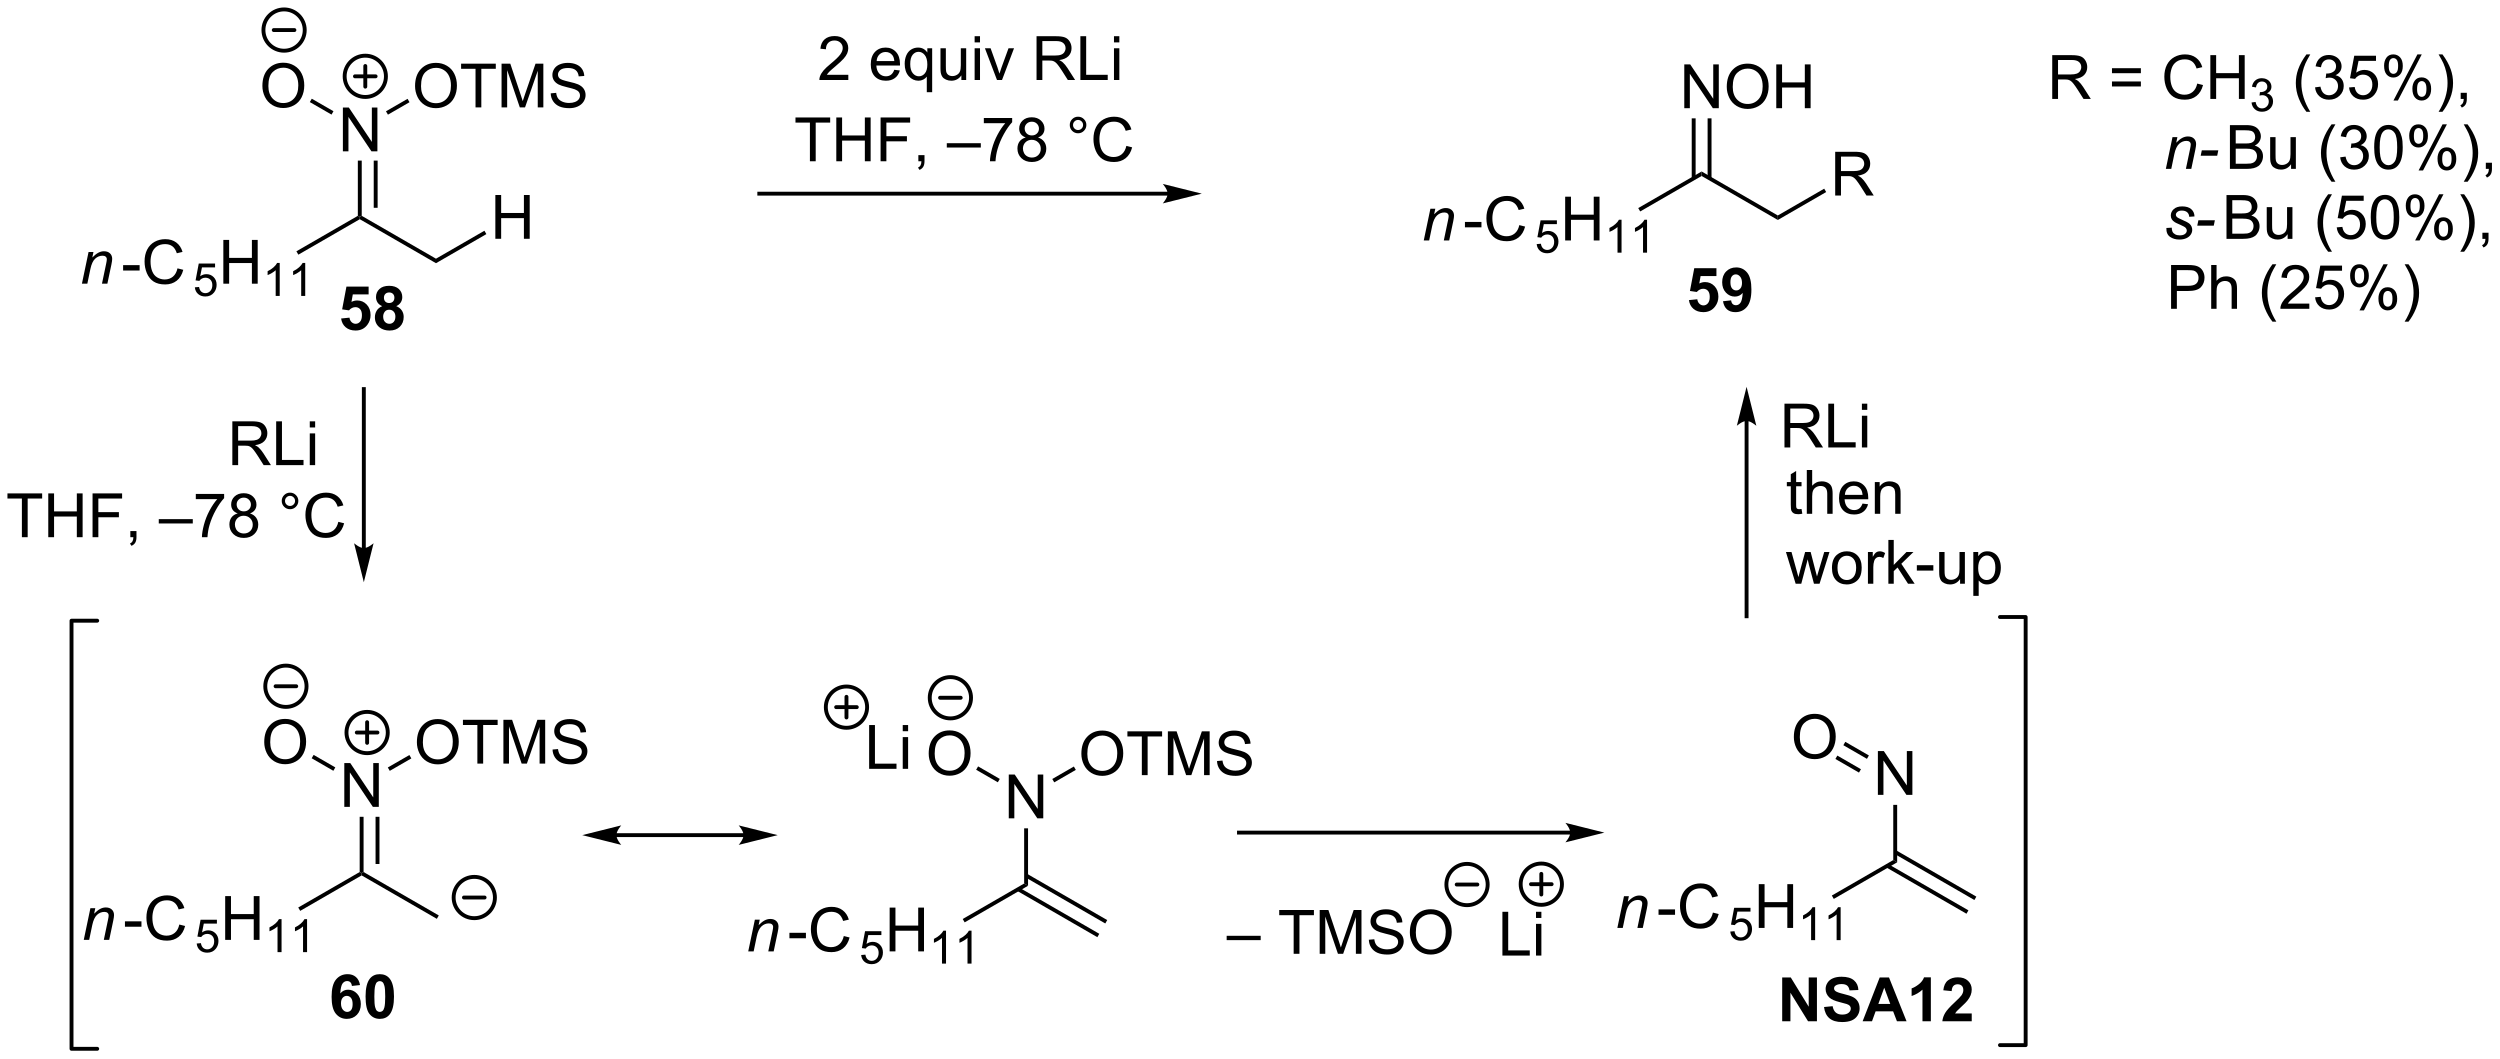 <?xml version="1.0" encoding="UTF-8"?>
<!DOCTYPE svg PUBLIC '-//W3C//DTD SVG 1.0//EN'
          'http://www.w3.org/TR/2001/REC-SVG-20010904/DTD/svg10.dtd'>
<svg stroke-dasharray="none" shape-rendering="auto" xmlns="http://www.w3.org/2000/svg" font-family="'Dialog'" text-rendering="auto" width="897" fill-opacity="1" color-interpolation="auto" color-rendering="auto" preserveAspectRatio="xMidYMid meet" font-size="12px" viewBox="0 0 897 380" fill="black" xmlns:xlink="http://www.w3.org/1999/xlink" stroke="black" image-rendering="auto" stroke-miterlimit="10" stroke-linecap="square" stroke-linejoin="miter" font-style="normal" stroke-width="1" height="380" stroke-dashoffset="0" font-weight="normal" stroke-opacity="1"
><!--Generated by the Batik Graphics2D SVG Generator--><defs id="genericDefs"
  /><g
  ><defs id="defs1"
    ><clipPath clipPathUnits="userSpaceOnUse" id="clipPath1"
      ><path d="M0.826 0.861 L337.108 0.861 L337.108 143.231 L0.826 143.231 L0.826 0.861 Z"
      /></clipPath
      ><clipPath clipPathUnits="userSpaceOnUse" id="clipPath2"
      ><path d="M91.833 220.507 L91.833 358.919 L418.765 358.919 L418.765 220.507 Z"
      /></clipPath
    ></defs
    ><g transform="scale(2.667,2.667) translate(-0.826,-0.861) matrix(1.029,0,0,1.029,-93.634,-225.953)"
    ><path d="M136.627 240.207 L136.627 234.481 L137.406 234.481 L140.414 238.976 L140.414 234.481 L141.14 234.481 L141.14 240.207 L140.362 240.207 L137.354 235.707 L137.354 240.207 L136.627 240.207 Z" stroke="none" clip-path="url(#clipPath2)"
    /></g
    ><g transform="matrix(2.743,0,0,2.743,-251.893,-604.837)"
    ><path d="M138.638 241.511 L139.148 241.511 L139.148 248.734 L138.893 248.881 L138.638 248.734 ZM140.717 241.511 L140.717 247.681 L141.227 247.681 L141.227 241.511 Z" stroke="none" clip-path="url(#clipPath2)"
    /></g
    ><g transform="matrix(2.743,0,0,2.743,-251.893,-604.837)"
    ><path d="M138.893 249.176 L138.893 248.881 L139.148 248.734 L148.86 254.341 L148.86 254.93 Z" stroke="none" clip-path="url(#clipPath2)"
    /></g
    ><g transform="matrix(2.743,0,0,2.743,-251.893,-604.837)"
    ><path d="M102.548 257.61 L103.415 253.462 L104.056 253.462 L103.905 254.183 Q104.321 253.759 104.683 253.564 Q105.048 253.368 105.428 253.368 Q105.931 253.368 106.217 253.642 Q106.506 253.915 106.506 254.371 Q106.506 254.603 106.405 255.097 L105.876 257.61 L105.17 257.61 L105.72 254.98 Q105.803 254.597 105.803 254.415 Q105.803 254.207 105.66 254.079 Q105.517 253.949 105.249 253.949 Q104.704 253.949 104.28 254.34 Q103.858 254.73 103.657 255.681 L103.256 257.61 L102.548 257.61 Z" stroke="none" clip-path="url(#clipPath2)"
    /></g
    ><g transform="matrix(2.743,0,0,2.743,-251.893,-604.837)"
    ><path d="M107.935 255.892 L107.935 255.183 L110.094 255.183 L110.094 255.892 L107.935 255.892 ZM115.047 255.603 L115.805 255.793 Q115.567 256.728 114.948 257.22 Q114.328 257.709 113.435 257.709 Q112.508 257.709 111.927 257.332 Q111.349 256.954 111.044 256.241 Q110.742 255.524 110.742 254.704 Q110.742 253.808 111.083 253.144 Q111.427 252.478 112.057 252.131 Q112.687 251.785 113.445 251.785 Q114.305 251.785 114.89 252.222 Q115.476 252.66 115.708 253.454 L114.961 253.629 Q114.763 253.004 114.383 252.72 Q114.005 252.433 113.43 252.433 Q112.771 252.433 112.325 252.751 Q111.883 253.066 111.703 253.6 Q111.523 254.134 111.523 254.699 Q111.523 255.431 111.737 255.975 Q111.95 256.519 112.398 256.79 Q112.849 257.058 113.372 257.058 Q114.008 257.058 114.448 256.691 Q114.89 256.324 115.047 255.603 Z" stroke="none" clip-path="url(#clipPath2)"
    /></g
    ><g transform="matrix(2.743,0,0,2.743,-251.893,-604.837)"
    ><path d="M117.319 258.085 L117.871 258.038 Q117.934 258.443 118.157 258.646 Q118.381 258.849 118.698 258.849 Q119.079 258.849 119.342 258.562 Q119.606 258.275 119.606 257.8 Q119.606 257.349 119.352 257.089 Q119.1 256.828 118.69 256.828 Q118.434 256.828 118.229 256.945 Q118.024 257.06 117.907 257.244 L117.413 257.179 L117.829 254.974 L119.963 254.974 L119.963 255.478 L118.25 255.478 L118.018 256.632 Q118.405 256.363 118.831 256.363 Q119.393 256.363 119.78 256.753 Q120.166 257.142 120.166 257.753 Q120.166 258.337 119.827 258.761 Q119.413 259.285 118.698 259.285 Q118.112 259.285 117.741 258.957 Q117.371 258.626 117.319 258.085 Z" stroke="none" clip-path="url(#clipPath2)"
    /></g
    ><g transform="matrix(2.743,0,0,2.743,-251.893,-604.837)"
    ><path d="M121.046 257.61 L121.046 251.884 L121.804 251.884 L121.804 254.235 L124.781 254.235 L124.781 251.884 L125.538 251.884 L125.538 257.61 L124.781 257.61 L124.781 254.91 L121.804 254.91 L121.804 257.61 L121.046 257.61 Z" stroke="none" clip-path="url(#clipPath2)"
    /></g
    ><g transform="matrix(2.743,0,0,2.743,-251.893,-604.837)"
    ><path d="M128.419 259.21 L127.892 259.21 L127.892 255.849 Q127.701 256.031 127.392 256.212 Q127.084 256.394 126.837 256.486 L126.837 255.976 Q127.279 255.767 127.609 255.472 Q127.941 255.175 128.08 254.898 L128.419 254.898 L128.419 259.21 ZM131.756 259.21 L131.229 259.21 L131.229 255.849 Q131.038 256.031 130.729 256.212 Q130.42 256.394 130.174 256.486 L130.174 255.976 Q130.616 255.767 130.946 255.472 Q131.278 255.175 131.417 254.898 L131.756 254.898 L131.756 259.21 Z" stroke="none" clip-path="url(#clipPath2)"
    /></g
    ><g transform="matrix(2.743,0,0,2.743,-251.893,-604.837)"
    ><path d="M138.638 248.734 L138.893 248.881 L138.893 249.176 L130.858 253.815 L130.602 253.373 Z" stroke="none" clip-path="url(#clipPath2)"
    /></g
    ><g transform="matrix(2.743,0,0,2.743,-251.893,-604.837)"
    ><path d="M126.154 231.744 Q126.154 230.317 126.92 229.512 Q127.686 228.705 128.897 228.705 Q129.688 228.705 130.324 229.085 Q130.962 229.463 131.295 230.14 Q131.631 230.817 131.631 231.676 Q131.631 232.549 131.28 233.236 Q130.928 233.924 130.282 234.278 Q129.639 234.632 128.892 234.632 Q128.084 234.632 127.446 234.241 Q126.811 233.848 126.483 233.174 Q126.154 232.497 126.154 231.744 ZM126.936 231.754 Q126.936 232.791 127.49 233.387 Q128.048 233.981 128.889 233.981 Q129.743 233.981 130.295 233.379 Q130.85 232.778 130.85 231.674 Q130.85 230.973 130.613 230.452 Q130.376 229.931 129.92 229.645 Q129.467 229.356 128.899 229.356 Q128.095 229.356 127.514 229.911 Q126.936 230.463 126.936 231.754 Z" stroke="none" clip-path="url(#clipPath2)"
    /></g
    ><g transform="matrix(2.743,0,0,2.743,-251.893,-604.837)"
    ><path d="M135.451 235.051 L135.196 235.492 L132.359 233.855 L132.614 233.413 Z" stroke="none" clip-path="url(#clipPath2)"
    /></g
    ><g transform="matrix(2.743,0,0,2.743,-251.893,-604.837)"
    ><path d="M146.123 231.764 Q146.123 230.337 146.888 229.532 Q147.654 228.725 148.865 228.725 Q149.657 228.725 150.292 229.105 Q150.93 229.483 151.263 230.16 Q151.599 230.837 151.599 231.696 Q151.599 232.569 151.248 233.256 Q150.896 233.944 150.25 234.298 Q149.607 234.652 148.86 234.652 Q148.053 234.652 147.415 234.261 Q146.779 233.868 146.451 233.194 Q146.123 232.517 146.123 231.764 ZM146.904 231.774 Q146.904 232.811 147.459 233.407 Q148.016 234.001 148.857 234.001 Q149.711 234.001 150.263 233.399 Q150.818 232.798 150.818 231.694 Q150.818 230.993 150.581 230.472 Q150.344 229.951 149.888 229.665 Q149.435 229.376 148.868 229.376 Q148.063 229.376 147.482 229.931 Q146.904 230.483 146.904 231.774 ZM154.033 234.553 L154.033 229.501 L152.145 229.501 L152.145 228.826 L156.684 228.826 L156.684 229.501 L154.791 229.501 L154.791 234.553 L154.033 234.553 ZM157.438 234.553 L157.438 228.826 L158.579 228.826 L159.935 232.881 Q160.123 233.446 160.209 233.727 Q160.305 233.415 160.513 232.811 L161.883 228.826 L162.904 228.826 L162.904 234.553 L162.172 234.553 L162.172 229.759 L160.508 234.553 L159.826 234.553 L158.17 229.678 L158.17 234.553 L157.438 234.553 ZM163.868 232.712 L164.584 232.649 Q164.633 233.079 164.818 233.355 Q165.006 233.631 165.396 233.8 Q165.787 233.97 166.274 233.97 Q166.709 233.97 167.04 233.842 Q167.373 233.712 167.534 233.488 Q167.696 233.264 167.696 232.998 Q167.696 232.727 167.54 232.527 Q167.383 232.326 167.024 232.188 Q166.795 232.1 166.006 231.91 Q165.217 231.72 164.899 231.553 Q164.49 231.337 164.287 231.019 Q164.086 230.701 164.086 230.306 Q164.086 229.873 164.331 229.496 Q164.579 229.118 165.05 228.923 Q165.524 228.727 166.102 228.727 Q166.74 228.727 167.224 228.933 Q167.711 229.139 167.972 229.537 Q168.235 229.936 168.256 230.438 L167.529 230.493 Q167.469 229.951 167.131 229.675 Q166.795 229.397 166.133 229.397 Q165.446 229.397 165.131 229.649 Q164.818 229.899 164.818 230.256 Q164.818 230.563 165.04 230.764 Q165.258 230.962 166.183 231.173 Q167.107 231.381 167.451 231.537 Q167.951 231.767 168.188 232.121 Q168.428 232.475 168.428 232.936 Q168.428 233.392 168.165 233.798 Q167.904 234.201 167.412 234.428 Q166.922 234.652 166.31 234.652 Q165.532 234.652 165.006 234.425 Q164.482 234.196 164.183 233.743 Q163.883 233.287 163.868 232.712 Z" stroke="none" clip-path="url(#clipPath2)"
    /></g
    ><g transform="matrix(2.743,0,0,2.743,-251.893,-604.837)"
    ><path d="M142.575 235.501 L142.319 235.06 L145.142 233.43 L145.397 233.872 Z" stroke="none" clip-path="url(#clipPath2)"
    /></g
    ><g stroke-width="0.51" transform="matrix(2.743,0,0,2.743,-251.893,-604.837)" stroke-linejoin="round" stroke-linecap="round"
    ><path fill="none" d="M139.613 233.186 C138.121 233.186 136.913 231.977 136.913 230.486 C136.913 228.995 138.121 227.786 139.613 227.786 C141.104 227.786 142.313 228.995 142.313 230.486 C142.313 231.977 141.104 233.186 139.613 233.186 M138.263 230.486 L140.963 230.486 M139.613 229.136 L139.613 231.836" clip-path="url(#clipPath2)"
    /></g
    ><g stroke-width="0.51" transform="matrix(2.743,0,0,2.743,-251.893,-604.837)" stroke-linejoin="round" stroke-linecap="round"
    ><path fill="none" d="M128.99 227.135 C127.499 227.135 126.29 225.926 126.29 224.435 C126.29 222.944 127.499 221.735 128.99 221.735 C130.481 221.735 131.69 222.944 131.69 224.435 C131.69 225.926 130.481 227.135 128.99 227.135 M127.64 224.435 L130.34 224.435" clip-path="url(#clipPath2)"
    /></g
    ><g transform="matrix(2.743,0,0,2.743,-251.893,-604.837)"
    ><path d="M136.868 326.041 L136.868 320.314 L137.647 320.314 L140.654 324.809 L140.654 320.314 L141.381 320.314 L141.381 326.041 L140.602 326.041 L137.595 321.541 L137.595 326.041 L136.868 326.041 Z" stroke="none" clip-path="url(#clipPath2)"
    /></g
    ><g transform="matrix(2.743,0,0,2.743,-251.893,-604.837)"
    ><path d="M138.879 327.345 L139.389 327.345 L139.389 334.567 L139.134 334.715 L138.879 334.567 ZM140.957 327.345 L140.957 333.515 L141.468 333.515 L141.468 327.345 Z" stroke="none" clip-path="url(#clipPath2)"
    /></g
    ><g transform="matrix(2.743,0,0,2.743,-251.893,-604.837)"
    ><path d="M139.134 335.009 L139.134 334.715 L139.389 334.567 L149.228 340.248 L148.973 340.69 Z" stroke="none" clip-path="url(#clipPath2)"
    /></g
    ><g transform="matrix(2.743,0,0,2.743,-251.893,-604.837)"
    ><path d="M102.788 343.444 L103.656 339.296 L104.296 339.296 L104.145 340.017 Q104.562 339.592 104.924 339.397 Q105.288 339.202 105.669 339.202 Q106.171 339.202 106.458 339.475 Q106.747 339.749 106.747 340.204 Q106.747 340.436 106.645 340.931 L106.117 343.444 L105.411 343.444 L105.96 340.814 Q106.044 340.431 106.044 340.249 Q106.044 340.04 105.9 339.913 Q105.757 339.783 105.489 339.783 Q104.945 339.783 104.52 340.173 Q104.098 340.564 103.898 341.514 L103.497 343.444 L102.788 343.444 Z" stroke="none" clip-path="url(#clipPath2)"
    /></g
    ><g transform="matrix(2.743,0,0,2.743,-251.893,-604.837)"
    ><path d="M108.175 341.725 L108.175 341.017 L110.334 341.017 L110.334 341.725 L108.175 341.725 ZM115.287 341.436 L116.045 341.626 Q115.808 342.561 115.188 343.053 Q114.569 343.543 113.675 343.543 Q112.748 343.543 112.168 343.165 Q111.589 342.788 111.285 342.074 Q110.983 341.358 110.983 340.538 Q110.983 339.642 111.324 338.978 Q111.668 338.311 112.298 337.965 Q112.928 337.619 113.686 337.619 Q114.545 337.619 115.131 338.056 Q115.717 338.494 115.949 339.288 L115.201 339.462 Q115.003 338.837 114.623 338.553 Q114.246 338.267 113.67 338.267 Q113.011 338.267 112.566 338.585 Q112.123 338.9 111.944 339.434 Q111.764 339.967 111.764 340.533 Q111.764 341.264 111.977 341.809 Q112.191 342.353 112.639 342.624 Q113.089 342.892 113.613 342.892 Q114.248 342.892 114.688 342.525 Q115.131 342.158 115.287 341.436 Z" stroke="none" clip-path="url(#clipPath2)"
    /></g
    ><g transform="matrix(2.743,0,0,2.743,-251.893,-604.837)"
    ><path d="M117.559 343.919 L118.112 343.872 Q118.175 344.276 118.397 344.48 Q118.622 344.683 118.938 344.683 Q119.319 344.683 119.583 344.396 Q119.847 344.109 119.847 343.634 Q119.847 343.183 119.593 342.923 Q119.341 342.661 118.93 342.661 Q118.675 342.661 118.47 342.779 Q118.264 342.894 118.147 343.077 L117.653 343.013 L118.069 340.808 L120.204 340.808 L120.204 341.312 L118.491 341.312 L118.259 342.466 Q118.645 342.196 119.071 342.196 Q119.634 342.196 120.02 342.587 Q120.407 342.976 120.407 343.587 Q120.407 344.171 120.067 344.595 Q119.653 345.118 118.938 345.118 Q118.352 345.118 117.981 344.79 Q117.612 344.46 117.559 343.919 Z" stroke="none" clip-path="url(#clipPath2)"
    /></g
    ><g transform="matrix(2.743,0,0,2.743,-251.893,-604.837)"
    ><path d="M121.287 343.444 L121.287 337.717 L122.045 337.717 L122.045 340.069 L125.021 340.069 L125.021 337.717 L125.779 337.717 L125.779 343.444 L125.021 343.444 L125.021 340.744 L122.045 340.744 L122.045 343.444 L121.287 343.444 Z" stroke="none" clip-path="url(#clipPath2)"
    /></g
    ><g transform="matrix(2.743,0,0,2.743,-251.893,-604.837)"
    ><path d="M128.66 345.044 L128.133 345.044 L128.133 341.683 Q127.941 341.864 127.633 342.046 Q127.324 342.228 127.078 342.32 L127.078 341.81 Q127.519 341.601 127.85 341.306 Q128.181 341.009 128.32 340.732 L128.66 340.732 L128.66 345.044 ZM131.997 345.044 L131.47 345.044 L131.47 341.683 Q131.278 341.864 130.97 342.046 Q130.661 342.228 130.415 342.32 L130.415 341.81 Q130.856 341.601 131.186 341.306 Q131.518 341.009 131.657 340.732 L131.997 340.732 L131.997 345.044 Z" stroke="none" clip-path="url(#clipPath2)"
    /></g
    ><g transform="matrix(2.743,0,0,2.743,-251.893,-604.837)"
    ><path d="M138.879 334.567 L139.134 334.715 L139.134 335.009 L131.098 339.649 L130.843 339.207 Z" stroke="none" clip-path="url(#clipPath2)"
    /></g
    ><g transform="matrix(2.743,0,0,2.743,-251.893,-604.837)"
    ><path d="M126.395 317.578 Q126.395 316.151 127.161 315.346 Q127.926 314.539 129.137 314.539 Q129.929 314.539 130.564 314.919 Q131.202 315.296 131.536 315.974 Q131.872 316.651 131.872 317.51 Q131.872 318.382 131.52 319.07 Q131.169 319.757 130.523 320.111 Q129.88 320.466 129.132 320.466 Q128.325 320.466 127.687 320.075 Q127.051 319.682 126.723 319.007 Q126.395 318.33 126.395 317.578 ZM127.176 317.588 Q127.176 318.625 127.731 319.221 Q128.288 319.815 129.13 319.815 Q129.984 319.815 130.536 319.213 Q131.09 318.611 131.09 317.507 Q131.09 316.807 130.853 316.286 Q130.617 315.765 130.161 315.479 Q129.708 315.19 129.14 315.19 Q128.335 315.19 127.754 315.744 Q127.176 316.296 127.176 317.588 Z" stroke="none" clip-path="url(#clipPath2)"
    /></g
    ><g transform="matrix(2.743,0,0,2.743,-251.893,-604.837)"
    ><path d="M135.692 320.884 L135.436 321.326 L132.6 319.688 L132.855 319.246 Z" stroke="none" clip-path="url(#clipPath2)"
    /></g
    ><g transform="matrix(2.743,0,0,2.743,-251.893,-604.837)"
    ><path d="M146.363 317.598 Q146.363 316.171 147.129 315.366 Q147.895 314.559 149.106 314.559 Q149.897 314.559 150.533 314.939 Q151.171 315.316 151.504 315.993 Q151.84 316.671 151.84 317.53 Q151.84 318.402 151.488 319.09 Q151.137 319.777 150.491 320.132 Q149.848 320.486 149.1 320.486 Q148.293 320.486 147.655 320.095 Q147.02 319.702 146.691 319.027 Q146.363 318.35 146.363 317.598 ZM147.145 317.608 Q147.145 318.644 147.699 319.241 Q148.257 319.835 149.098 319.835 Q149.952 319.835 150.504 319.233 Q151.059 318.632 151.059 317.527 Q151.059 316.827 150.822 316.306 Q150.585 315.785 150.129 315.499 Q149.676 315.21 149.108 315.21 Q148.304 315.21 147.723 315.764 Q147.145 316.316 147.145 317.608 ZM154.274 320.387 L154.274 315.335 L152.386 315.335 L152.386 314.66 L156.925 314.66 L156.925 315.335 L155.031 315.335 L155.031 320.387 L154.274 320.387 ZM157.679 320.387 L157.679 314.66 L158.819 314.66 L160.176 318.715 Q160.363 319.28 160.449 319.561 Q160.546 319.249 160.754 318.644 L162.124 314.66 L163.145 314.66 L163.145 320.387 L162.413 320.387 L162.413 315.592 L160.749 320.387 L160.066 320.387 L158.41 315.512 L158.41 320.387 L157.679 320.387 ZM164.108 318.546 L164.824 318.483 Q164.874 318.913 165.059 319.189 Q165.246 319.465 165.637 319.634 Q166.028 319.803 166.514 319.803 Q166.949 319.803 167.28 319.676 Q167.613 319.546 167.775 319.322 Q167.936 319.098 167.936 318.832 Q167.936 318.561 167.78 318.361 Q167.624 318.16 167.264 318.022 Q167.035 317.934 166.246 317.743 Q165.457 317.553 165.139 317.387 Q164.731 317.171 164.528 316.853 Q164.327 316.535 164.327 316.139 Q164.327 315.707 164.572 315.329 Q164.819 314.952 165.291 314.757 Q165.764 314.561 166.343 314.561 Q166.981 314.561 167.465 314.767 Q167.952 314.973 168.212 315.371 Q168.475 315.769 168.496 316.272 L167.77 316.327 Q167.71 315.785 167.371 315.509 Q167.035 315.23 166.374 315.23 Q165.686 315.23 165.371 315.483 Q165.059 315.733 165.059 316.09 Q165.059 316.397 165.28 316.598 Q165.499 316.796 166.423 317.007 Q167.348 317.215 167.691 317.371 Q168.191 317.6 168.429 317.954 Q168.668 318.309 168.668 318.769 Q168.668 319.225 168.405 319.632 Q168.145 320.035 167.653 320.262 Q167.163 320.486 166.551 320.486 Q165.772 320.486 165.246 320.259 Q164.723 320.03 164.423 319.577 Q164.124 319.121 164.108 318.546 Z" stroke="none" clip-path="url(#clipPath2)"
    /></g
    ><g transform="matrix(2.743,0,0,2.743,-251.893,-604.837)"
    ><path d="M142.815 321.335 L142.56 320.893 L145.382 319.264 L145.637 319.706 Z" stroke="none" clip-path="url(#clipPath2)"
    /></g
    ><g stroke-width="0.51" transform="matrix(2.743,0,0,2.743,-251.893,-604.837)" stroke-linejoin="round" stroke-linecap="round"
    ><path fill="none" d="M139.853 319.02 C138.362 319.02 137.153 317.811 137.153 316.32 C137.153 314.829 138.362 313.62 139.853 313.62 C141.344 313.62 142.553 314.829 142.553 316.32 C142.553 317.811 141.344 319.02 139.853 319.02 M138.503 316.32 L141.203 316.32 M139.853 314.97 L139.853 317.67" clip-path="url(#clipPath2)"
    /></g
    ><g stroke-width="0.51" transform="matrix(2.743,0,0,2.743,-251.893,-604.837)" stroke-linejoin="round" stroke-linecap="round"
    ><path fill="none" d="M129.23 312.969 C127.739 312.969 126.53 311.76 126.53 310.269 C126.53 308.777 127.739 307.568 129.23 307.568 C130.721 307.568 131.93 308.777 131.93 310.269 C131.93 311.76 130.721 312.969 129.23 312.969 M127.88 310.269 L130.58 310.269" clip-path="url(#clipPath2)"
    /></g
    ><g transform="matrix(2.743,0,0,2.743,-251.893,-604.837)"
    ><path d="M156.627 251.736 L156.627 246.01 L157.385 246.01 L157.385 248.361 L160.361 248.361 L160.361 246.01 L161.119 246.01 L161.119 251.736 L160.361 251.736 L160.361 249.036 L157.385 249.036 L157.385 251.736 L156.627 251.736 Z" stroke="none" clip-path="url(#clipPath2)"
    /></g
    ><g transform="matrix(2.743,0,0,2.743,-251.893,-604.837)"
    ><path d="M148.86 254.93 L148.86 254.341 L155.196 250.683 L155.451 251.125 Z" stroke="none" clip-path="url(#clipPath2)"
    /></g
    ><g stroke-width="0.51" transform="matrix(2.743,0,0,2.743,-251.893,-604.837)" stroke-linejoin="round" stroke-linecap="round"
    ><path fill="none" d="M153.87 340.603 C152.379 340.603 151.17 339.394 151.17 337.903 C151.17 336.412 152.379 335.203 153.87 335.203 C155.362 335.203 156.57 336.412 156.57 337.903 C156.57 339.394 155.362 340.603 153.87 340.603 M152.52 337.903 L155.22 337.903" clip-path="url(#clipPath2)"
    /></g
    ><g stroke-width="0.51" transform="matrix(2.743,0,0,2.743,-251.893,-604.837)" stroke-linejoin="round" stroke-linecap="round"
    ><path fill="none" d="M353.438 357.211 L356.798 357.211 L356.798 301.211 L353.438 301.211" clip-path="url(#clipPath2)"
    /></g
    ><g stroke-width="0.51" transform="matrix(2.743,0,0,2.743,-251.893,-604.837)" stroke-linejoin="round" stroke-linecap="round"
    ><path fill="none" d="M104.547 301.693 L101.187 301.693 L101.187 357.692 L104.547 357.692" clip-path="url(#clipPath2)"
    /></g
    ><g transform="matrix(2.743,0,0,2.743,-251.893,-604.837)"
    ><path d="M337.469 324.477 L337.469 318.75 L338.248 318.75 L341.256 323.245 L341.256 318.75 L341.982 318.75 L341.982 324.477 L341.204 324.477 L338.196 319.977 L338.196 324.477 L337.469 324.477 Z" stroke="none" clip-path="url(#clipPath2)"
    /></g
    ><g transform="matrix(2.743,0,0,2.743,-251.893,-604.837)"
    ><path d="M338.572 333.97 L349.056 340.023 L349.312 339.581 L338.827 333.528 ZM339.608 332.176 L350.092 338.229 L350.347 337.787 L339.863 331.734 Z" stroke="none" clip-path="url(#clipPath2)"
    /></g
    ><g transform="matrix(2.743,0,0,2.743,-251.893,-604.837)"
    ><path d="M303.39 341.88 L304.257 337.732 L304.898 337.732 L304.747 338.453 Q305.163 338.029 305.525 337.833 Q305.89 337.638 306.27 337.638 Q306.773 337.638 307.059 337.911 Q307.348 338.185 307.348 338.641 Q307.348 338.872 307.247 339.367 L306.718 341.88 L306.012 341.88 L306.562 339.25 Q306.645 338.867 306.645 338.685 Q306.645 338.476 306.502 338.349 Q306.359 338.219 306.091 338.219 Q305.546 338.219 305.122 338.609 Q304.7 339 304.499 339.95 L304.098 341.88 L303.39 341.88 Z" stroke="none" clip-path="url(#clipPath2)"
    /></g
    ><g transform="matrix(2.743,0,0,2.743,-251.893,-604.837)"
    ><path d="M308.777 340.161 L308.777 339.453 L310.936 339.453 L310.936 340.161 L308.777 340.161 ZM315.889 339.872 L316.647 340.062 Q316.409 340.997 315.79 341.49 Q315.17 341.979 314.277 341.979 Q313.35 341.979 312.769 341.601 Q312.191 341.224 311.886 340.51 Q311.584 339.794 311.584 338.974 Q311.584 338.078 311.925 337.414 Q312.269 336.747 312.899 336.401 Q313.529 336.055 314.287 336.055 Q315.147 336.055 315.733 336.492 Q316.318 336.93 316.55 337.724 L315.803 337.898 Q315.605 337.273 315.225 336.99 Q314.847 336.703 314.272 336.703 Q313.613 336.703 313.167 337.021 Q312.725 337.336 312.545 337.87 Q312.365 338.404 312.365 338.969 Q312.365 339.7 312.579 340.245 Q312.792 340.789 313.24 341.06 Q313.691 341.328 314.214 341.328 Q314.85 341.328 315.29 340.961 Q315.733 340.594 315.889 339.872 Z" stroke="none" clip-path="url(#clipPath2)"
    /></g
    ><g transform="matrix(2.743,0,0,2.743,-251.893,-604.837)"
    ><path d="M318.161 342.355 L318.714 342.308 Q318.776 342.713 318.999 342.916 Q319.223 343.119 319.54 343.119 Q319.921 343.119 320.184 342.832 Q320.448 342.545 320.448 342.07 Q320.448 341.619 320.194 341.359 Q319.942 341.097 319.532 341.097 Q319.276 341.097 319.071 341.215 Q318.866 341.33 318.749 341.513 L318.255 341.449 L318.671 339.244 L320.805 339.244 L320.805 339.748 L319.092 339.748 L318.86 340.902 Q319.247 340.632 319.673 340.632 Q320.235 340.632 320.622 341.023 Q321.009 341.412 321.009 342.023 Q321.009 342.607 320.669 343.031 Q320.255 343.554 319.54 343.554 Q318.954 343.554 318.583 343.226 Q318.214 342.896 318.161 342.355 Z" stroke="none" clip-path="url(#clipPath2)"
    /></g
    ><g transform="matrix(2.743,0,0,2.743,-251.893,-604.837)"
    ><path d="M321.888 341.88 L321.888 336.154 L322.646 336.154 L322.646 338.505 L325.623 338.505 L325.623 336.154 L326.38 336.154 L326.38 341.88 L325.623 341.88 L325.623 339.18 L322.646 339.18 L322.646 341.88 L321.888 341.88 Z" stroke="none" clip-path="url(#clipPath2)"
    /></g
    ><g transform="matrix(2.743,0,0,2.743,-251.893,-604.837)"
    ><path d="M329.261 343.48 L328.734 343.48 L328.734 340.119 Q328.543 340.3 328.234 340.482 Q327.925 340.664 327.679 340.756 L327.679 340.246 Q328.121 340.037 328.451 339.742 Q328.783 339.445 328.922 339.168 L329.261 339.168 L329.261 343.48 ZM332.598 343.48 L332.071 343.48 L332.071 340.119 Q331.88 340.3 331.571 340.482 Q331.262 340.664 331.016 340.756 L331.016 340.246 Q331.458 340.037 331.788 339.742 Q332.12 339.445 332.259 339.168 L332.598 339.168 L332.598 343.48 Z" stroke="none" clip-path="url(#clipPath2)"
    /></g
    ><g transform="matrix(2.743,0,0,2.743,-251.893,-604.837)"
    ><path d="M339.48 333.004 L339.99 333.298 L331.7 338.085 L331.445 337.643 Z" stroke="none" clip-path="url(#clipPath2)"
    /></g
    ><g transform="matrix(2.743,0,0,2.743,-251.893,-604.837)"
    ><path d="M326.477 316.914 Q326.477 315.487 327.243 314.682 Q328.008 313.875 329.219 313.875 Q330.011 313.875 330.646 314.255 Q331.284 314.633 331.618 315.31 Q331.953 315.987 331.953 316.846 Q331.953 317.719 331.602 318.406 Q331.25 319.094 330.604 319.448 Q329.961 319.802 329.214 319.802 Q328.406 319.802 327.769 319.411 Q327.133 319.018 326.805 318.344 Q326.477 317.666 326.477 316.914 ZM327.258 316.924 Q327.258 317.961 327.813 318.557 Q328.37 319.151 329.211 319.151 Q330.065 319.151 330.618 318.549 Q331.172 317.948 331.172 316.844 Q331.172 316.143 330.935 315.622 Q330.698 315.101 330.243 314.815 Q329.789 314.526 329.222 314.526 Q328.417 314.526 327.836 315.08 Q327.258 315.633 327.258 316.924 Z" stroke="none" clip-path="url(#clipPath2)"
    /></g
    ><g transform="matrix(2.743,0,0,2.743,-251.893,-604.837)"
    ><path d="M336.293 319.32 L336.038 319.762 L332.951 317.98 L333.206 317.538 ZM335.254 321.121 L332.167 319.338 L331.912 319.78 L334.998 321.562 Z" stroke="none" clip-path="url(#clipPath2)"
    /></g
    ><g transform="matrix(2.743,0,0,2.743,-251.893,-604.837)"
    ><path d="M339.48 325.781 L339.99 325.781 L339.99 333.298 L339.48 333.004 Z" stroke="none" clip-path="url(#clipPath2)"
    /></g
    ><g transform="matrix(2.743,0,0,2.743,-251.893,-604.837)"
    ><path d="M312.146 234.653 L312.146 228.927 L312.925 228.927 L315.933 233.421 L315.933 228.927 L316.659 228.927 L316.659 234.653 L315.881 234.653 L312.873 230.153 L312.873 234.653 L312.146 234.653 ZM317.702 231.864 Q317.702 230.437 318.468 229.632 Q319.234 228.825 320.445 228.825 Q321.236 228.825 321.872 229.205 Q322.51 229.583 322.843 230.26 Q323.179 230.937 323.179 231.796 Q323.179 232.669 322.827 233.356 Q322.476 234.044 321.83 234.398 Q321.187 234.752 320.439 234.752 Q319.632 234.752 318.994 234.362 Q318.359 233.968 318.031 233.294 Q317.702 232.617 317.702 231.864 ZM318.484 231.875 Q318.484 232.911 319.038 233.507 Q319.596 234.101 320.437 234.101 Q321.291 234.101 321.843 233.5 Q322.398 232.898 322.398 231.794 Q322.398 231.093 322.161 230.572 Q321.924 230.052 321.468 229.765 Q321.015 229.476 320.447 229.476 Q319.642 229.476 319.062 230.031 Q318.484 230.583 318.484 231.875 ZM324.178 234.653 L324.178 228.927 L324.935 228.927 L324.935 231.278 L327.912 231.278 L327.912 228.927 L328.67 228.927 L328.67 234.653 L327.912 234.653 L327.912 231.953 L324.935 231.953 L324.935 234.653 L324.178 234.653 Z" stroke="none" clip-path="url(#clipPath2)"
    /></g
    ><g transform="matrix(2.743,0,0,2.743,-251.893,-604.837)"
    ><path d="M314.412 243.522 L314.412 242.932 L324.379 248.687 L324.379 249.276 Z" stroke="none" clip-path="url(#clipPath2)"
    /></g
    ><g transform="matrix(2.743,0,0,2.743,-251.893,-604.837)"
    ><path d="M278.067 251.956 L278.934 247.808 L279.575 247.808 L279.424 248.529 Q279.84 248.105 280.202 247.909 Q280.567 247.714 280.947 247.714 Q281.45 247.714 281.736 247.988 Q282.025 248.261 282.025 248.717 Q282.025 248.948 281.924 249.443 L281.395 251.956 L280.689 251.956 L281.239 249.326 Q281.322 248.943 281.322 248.761 Q281.322 248.553 281.179 248.425 Q281.036 248.295 280.767 248.295 Q280.223 248.295 279.799 248.685 Q279.377 249.076 279.176 250.027 L278.775 251.956 L278.067 251.956 Z" stroke="none" clip-path="url(#clipPath2)"
    /></g
    ><g transform="matrix(2.743,0,0,2.743,-251.893,-604.837)"
    ><path d="M283.454 250.238 L283.454 249.529 L285.613 249.529 L285.613 250.238 L283.454 250.238 ZM290.566 249.948 L291.324 250.139 Q291.087 251.073 290.467 251.566 Q289.847 252.055 288.954 252.055 Q288.027 252.055 287.446 251.678 Q286.868 251.3 286.563 250.587 Q286.261 249.87 286.261 249.05 Q286.261 248.154 286.602 247.49 Q286.946 246.823 287.576 246.477 Q288.206 246.131 288.964 246.131 Q289.824 246.131 290.409 246.568 Q290.995 247.006 291.227 247.8 L290.48 247.975 Q290.282 247.35 289.902 247.066 Q289.524 246.779 288.949 246.779 Q288.29 246.779 287.844 247.097 Q287.402 247.412 287.222 247.946 Q287.042 248.48 287.042 249.045 Q287.042 249.777 287.256 250.321 Q287.469 250.865 287.917 251.136 Q288.368 251.404 288.891 251.404 Q289.527 251.404 289.967 251.037 Q290.409 250.67 290.566 249.948 Z" stroke="none" clip-path="url(#clipPath2)"
    /></g
    ><g transform="matrix(2.743,0,0,2.743,-251.893,-604.837)"
    ><path d="M292.838 252.431 L293.39 252.384 Q293.453 252.789 293.676 252.992 Q293.9 253.195 294.217 253.195 Q294.598 253.195 294.861 252.908 Q295.125 252.621 295.125 252.146 Q295.125 251.695 294.871 251.435 Q294.619 251.173 294.209 251.173 Q293.953 251.173 293.748 251.291 Q293.543 251.406 293.426 251.589 L292.932 251.525 L293.348 249.32 L295.482 249.32 L295.482 249.824 L293.769 249.824 L293.537 250.978 Q293.924 250.709 294.349 250.709 Q294.912 250.709 295.299 251.099 Q295.685 251.488 295.685 252.099 Q295.685 252.683 295.346 253.107 Q294.932 253.631 294.217 253.631 Q293.631 253.631 293.26 253.302 Q292.89 252.972 292.838 252.431 Z" stroke="none" clip-path="url(#clipPath2)"
    /></g
    ><g transform="matrix(2.743,0,0,2.743,-251.893,-604.837)"
    ><path d="M296.565 251.956 L296.565 246.23 L297.323 246.23 L297.323 248.581 L300.3 248.581 L300.3 246.23 L301.058 246.23 L301.058 251.956 L300.3 251.956 L300.3 249.256 L297.323 249.256 L297.323 251.956 L296.565 251.956 Z" stroke="none" clip-path="url(#clipPath2)"
    /></g
    ><g transform="matrix(2.743,0,0,2.743,-251.893,-604.837)"
    ><path d="M303.938 253.556 L303.411 253.556 L303.411 250.195 Q303.22 250.377 302.911 250.558 Q302.602 250.74 302.356 250.832 L302.356 250.322 Q302.798 250.113 303.128 249.818 Q303.46 249.521 303.599 249.244 L303.938 249.244 L303.938 253.556 ZM307.275 253.556 L306.748 253.556 L306.748 250.195 Q306.557 250.377 306.248 250.558 Q305.939 250.74 305.693 250.832 L305.693 250.322 Q306.135 250.113 306.465 249.818 Q306.797 249.521 306.935 249.244 L307.275 249.244 L307.275 253.556 Z" stroke="none" clip-path="url(#clipPath2)"
    /></g
    ><g transform="matrix(2.743,0,0,2.743,-251.893,-604.837)"
    ><path d="M314.412 242.932 L314.412 243.522 L306.377 248.161 L306.121 247.719 Z" stroke="none" clip-path="url(#clipPath2)"
    /></g
    ><g transform="matrix(2.743,0,0,2.743,-251.893,-604.837)"
    ><path d="M313.118 235.983 L313.118 243.827 L313.628 243.827 L313.628 235.983 ZM315.196 235.983 L315.196 243.827 L315.707 243.827 L315.707 235.983 Z" stroke="none" clip-path="url(#clipPath2)"
    /></g
    ><g transform="matrix(2.743,0,0,2.743,-251.893,-604.837)"
    ><path d="M331.885 246.082 L331.885 240.355 L334.425 240.355 Q335.19 240.355 335.589 240.509 Q335.987 240.663 336.224 241.053 Q336.464 241.444 336.464 241.918 Q336.464 242.527 336.068 242.947 Q335.675 243.363 334.849 243.475 Q335.151 243.621 335.307 243.762 Q335.638 244.066 335.935 244.522 L336.932 246.082 L335.979 246.082 L335.221 244.889 Q334.888 244.374 334.672 244.1 Q334.458 243.827 334.289 243.717 Q334.12 243.608 333.943 243.566 Q333.815 243.538 333.521 243.538 L332.643 243.538 L332.643 246.082 L331.885 246.082 ZM332.643 242.881 L334.271 242.881 Q334.792 242.881 335.083 242.775 Q335.378 242.668 335.529 242.431 Q335.682 242.194 335.682 241.918 Q335.682 241.512 335.385 241.251 Q335.091 240.988 334.456 240.988 L332.643 240.988 L332.643 242.881 Z" stroke="none" clip-path="url(#clipPath2)"
    /></g
    ><g transform="matrix(2.743,0,0,2.743,-251.893,-604.837)"
    ><path d="M324.379 249.276 L324.379 248.687 L330.449 245.182 L330.704 245.624 Z" stroke="none" clip-path="url(#clipPath2)"
    /></g
    ><g transform="matrix(2.743,0,0,2.743,-251.893,-604.837)"
    ><path d="M360.275 233.443 L360.275 227.716 L362.814 227.716 Q363.579 227.716 363.978 227.87 Q364.376 228.023 364.613 228.414 Q364.853 228.805 364.853 229.279 Q364.853 229.888 364.457 230.307 Q364.064 230.724 363.238 230.836 Q363.54 230.982 363.697 231.122 Q364.027 231.427 364.324 231.883 L365.322 233.443 L364.369 233.443 L363.611 232.25 Q363.277 231.734 363.061 231.461 Q362.848 231.188 362.678 231.078 Q362.509 230.969 362.332 230.927 Q362.204 230.898 361.91 230.898 L361.033 230.898 L361.033 233.443 L360.275 233.443 ZM361.033 230.242 L362.66 230.242 Q363.181 230.242 363.473 230.135 Q363.767 230.029 363.918 229.792 Q364.072 229.555 364.072 229.279 Q364.072 228.872 363.775 228.612 Q363.481 228.349 362.845 228.349 L361.033 228.349 L361.033 230.242 ZM371.871 230.076 L368.09 230.076 L368.09 229.419 L371.871 229.419 L371.871 230.076 ZM371.871 231.812 L368.09 231.812 L368.09 231.156 L371.871 231.156 L371.871 231.812 ZM379.242 231.435 L380 231.625 Q379.763 232.56 379.143 233.052 Q378.524 233.542 377.63 233.542 Q376.703 233.542 376.123 233.164 Q375.544 232.786 375.24 232.073 Q374.938 231.357 374.938 230.536 Q374.938 229.641 375.279 228.977 Q375.623 228.31 376.253 227.964 Q376.883 227.617 377.641 227.617 Q378.5 227.617 379.086 228.055 Q379.672 228.492 379.904 229.286 L379.156 229.461 Q378.958 228.836 378.578 228.552 Q378.201 228.266 377.625 228.266 Q376.966 228.266 376.521 228.583 Q376.078 228.898 375.899 229.432 Q375.719 229.966 375.719 230.531 Q375.719 231.263 375.932 231.807 Q376.146 232.352 376.594 232.622 Q377.044 232.891 377.568 232.891 Q378.203 232.891 378.643 232.523 Q379.086 232.156 379.242 231.435 ZM380.957 233.443 L380.957 227.716 L381.715 227.716 L381.715 230.068 L384.692 230.068 L384.692 227.716 L385.449 227.716 L385.449 233.443 L384.692 233.443 L384.692 230.742 L381.715 230.742 L381.715 233.443 L380.957 233.443 Z" stroke="none" clip-path="url(#clipPath2)"
    /></g
    ><g transform="matrix(2.743,0,0,2.743,-251.893,-604.837)"
    ><path d="M386.346 233.908 L386.873 233.838 Q386.965 234.287 387.182 234.484 Q387.401 234.681 387.715 234.681 Q388.086 234.681 388.342 234.424 Q388.6 234.166 388.6 233.785 Q388.6 233.422 388.361 233.187 Q388.125 232.951 387.758 232.951 Q387.609 232.951 387.387 233.01 L387.445 232.547 Q387.498 232.553 387.529 232.553 Q387.867 232.553 388.137 232.377 Q388.406 232.201 388.406 231.834 Q388.406 231.545 388.209 231.355 Q388.014 231.164 387.703 231.164 Q387.395 231.164 387.19 231.357 Q386.984 231.55 386.926 231.937 L386.399 231.844 Q386.496 231.312 386.838 231.021 Q387.182 230.73 387.692 230.73 Q388.043 230.73 388.338 230.881 Q388.635 231.031 388.791 231.293 Q388.947 231.553 388.947 231.845 Q388.947 232.125 388.797 232.353 Q388.649 232.582 388.356 232.716 Q388.736 232.804 388.947 233.082 Q389.158 233.357 389.158 233.773 Q389.158 234.336 388.748 234.728 Q388.338 235.119 387.711 235.119 Q387.147 235.119 386.772 234.783 Q386.399 234.445 386.346 233.908 Z" stroke="none" clip-path="url(#clipPath2)"
    /></g
    ><g transform="matrix(2.743,0,0,2.743,-251.893,-604.837)"
    ><path d="M393.526 235.128 Q392.942 234.393 392.539 233.409 Q392.138 232.422 392.138 231.367 Q392.138 230.438 392.44 229.586 Q392.791 228.599 393.526 227.617 L394.028 227.617 Q393.557 228.43 393.403 228.779 Q393.166 229.318 393.028 229.904 Q392.862 230.633 392.862 231.372 Q392.862 233.25 394.028 235.128 L393.526 235.128 ZM394.653 231.93 L395.356 231.836 Q395.479 232.435 395.768 232.698 Q396.06 232.961 396.479 232.961 Q396.974 232.961 397.315 232.617 Q397.659 232.273 397.659 231.766 Q397.659 231.281 397.341 230.969 Q397.026 230.654 396.536 230.654 Q396.338 230.654 396.041 230.732 L396.12 230.115 Q396.19 230.122 396.231 230.122 Q396.682 230.122 397.041 229.888 Q397.401 229.654 397.401 229.164 Q397.401 228.779 397.138 228.526 Q396.877 228.271 396.463 228.271 Q396.052 228.271 395.778 228.529 Q395.505 228.786 395.427 229.302 L394.724 229.177 Q394.854 228.469 395.31 228.081 Q395.768 227.693 396.448 227.693 Q396.916 227.693 397.31 227.893 Q397.705 228.094 397.914 228.443 Q398.122 228.789 398.122 229.18 Q398.122 229.552 397.922 229.857 Q397.724 230.161 397.333 230.341 Q397.841 230.458 398.122 230.828 Q398.403 231.195 398.403 231.75 Q398.403 232.5 397.856 233.023 Q397.31 233.544 396.474 233.544 Q395.721 233.544 395.221 233.096 Q394.724 232.646 394.653 231.93 ZM399.1 231.943 L399.837 231.88 Q399.92 232.419 400.217 232.69 Q400.517 232.961 400.938 232.961 Q401.446 232.961 401.798 232.578 Q402.149 232.195 402.149 231.562 Q402.149 230.961 401.811 230.615 Q401.475 230.266 400.928 230.266 Q400.587 230.266 400.313 230.422 Q400.04 230.576 399.884 230.82 L399.225 230.734 L399.78 227.794 L402.626 227.794 L402.626 228.466 L400.342 228.466 L400.032 230.005 Q400.548 229.646 401.116 229.646 Q401.866 229.646 402.381 230.167 Q402.897 230.685 402.897 231.5 Q402.897 232.279 402.444 232.844 Q401.892 233.542 400.938 233.542 Q400.157 233.542 399.663 233.104 Q399.17 232.664 399.1 231.943 ZM403.682 229.091 Q403.682 228.477 403.989 228.047 Q404.299 227.617 404.885 227.617 Q405.424 227.617 405.776 228.003 Q406.13 228.388 406.13 229.133 Q406.13 229.859 405.773 230.253 Q405.416 230.646 404.893 230.646 Q404.372 230.646 404.026 230.26 Q403.682 229.872 403.682 229.091 ZM404.903 228.102 Q404.643 228.102 404.468 228.328 Q404.294 228.555 404.294 229.161 Q404.294 229.711 404.468 229.938 Q404.646 230.161 404.903 230.161 Q405.169 230.161 405.343 229.935 Q405.518 229.708 405.518 229.107 Q405.518 228.552 405.341 228.328 Q405.166 228.102 404.903 228.102 ZM404.909 233.654 L408.041 227.617 L408.612 227.617 L405.489 233.654 L404.909 233.654 ZM407.385 232.099 Q407.385 231.482 407.692 231.055 Q408.002 230.625 408.591 230.625 Q409.13 230.625 409.484 231.01 Q409.838 231.396 409.838 232.141 Q409.838 232.867 409.479 233.26 Q409.122 233.654 408.596 233.654 Q408.075 233.654 407.729 233.266 Q407.385 232.875 407.385 232.099 ZM408.612 231.109 Q408.346 231.109 408.172 231.336 Q407.997 231.562 407.997 232.169 Q407.997 232.716 408.172 232.943 Q408.349 233.169 408.606 233.169 Q408.877 233.169 409.049 232.943 Q409.224 232.716 409.224 232.115 Q409.224 231.56 409.047 231.336 Q408.872 231.109 408.612 231.109 ZM411.319 235.128 L410.813 235.128 Q411.983 233.25 411.983 231.372 Q411.983 230.638 411.813 229.914 Q411.681 229.328 411.444 228.789 Q411.29 228.438 410.813 227.617 L411.319 227.617 Q412.053 228.599 412.405 229.586 Q412.704 230.438 412.704 231.367 Q412.704 232.422 412.3 233.409 Q411.897 234.393 411.319 235.128 ZM413.704 233.443 L413.704 232.641 L414.506 232.641 L414.506 233.443 Q414.506 233.885 414.35 234.156 Q414.194 234.427 413.853 234.576 L413.657 234.276 Q413.881 234.177 413.985 233.987 Q414.092 233.799 414.103 233.443 L413.704 233.443 Z" stroke="none" clip-path="url(#clipPath2)"
    /></g
    ><g transform="matrix(2.743,0,0,2.743,-251.893,-604.837)"
    ><path d="M375.137 242.593 L376.004 238.444 L376.645 238.444 L376.494 239.166 Q376.91 238.741 377.272 238.546 Q377.637 238.351 378.017 238.351 Q378.52 238.351 378.806 238.624 Q379.095 238.897 379.095 239.353 Q379.095 239.585 378.994 240.08 L378.465 242.593 L377.759 242.593 L378.309 239.963 Q378.392 239.58 378.392 239.397 Q378.392 239.189 378.249 239.061 Q378.106 238.931 377.837 238.931 Q377.293 238.931 376.869 239.322 Q376.447 239.713 376.246 240.663 L375.845 242.593 L375.137 242.593 ZM379.693 240.874 L379.841 240.166 L381.998 240.166 L381.852 240.874 L379.693 240.874 Z" stroke="none" clip-path="url(#clipPath2)"
    /></g
    ><g transform="matrix(2.743,0,0,2.743,-251.893,-604.837)"
    ><path d="M383.518 242.593 L383.518 236.866 L385.667 236.866 Q386.323 236.866 386.719 237.041 Q387.117 237.213 387.341 237.575 Q387.565 237.936 387.565 238.33 Q387.565 238.697 387.365 239.022 Q387.167 239.345 386.766 239.546 Q387.284 239.697 387.563 240.064 Q387.844 240.431 387.844 240.931 Q387.844 241.335 387.672 241.681 Q387.503 242.025 387.253 242.213 Q387.003 242.4 386.625 242.496 Q386.25 242.593 385.703 242.593 L383.518 242.593 ZM384.276 239.272 L385.516 239.272 Q386.018 239.272 386.237 239.205 Q386.526 239.119 386.672 238.921 Q386.82 238.72 386.82 238.421 Q386.82 238.134 386.683 237.918 Q386.547 237.702 386.292 237.621 Q386.039 237.541 385.422 237.541 L384.276 237.541 L384.276 239.272 ZM384.276 241.916 L385.703 241.916 Q386.07 241.916 386.219 241.89 Q386.479 241.843 386.654 241.733 Q386.831 241.624 386.943 241.416 Q387.058 241.205 387.058 240.931 Q387.058 240.611 386.893 240.377 Q386.729 240.14 386.438 240.043 Q386.149 239.947 385.602 239.947 L384.276 239.947 L384.276 241.916 ZM391.516 242.593 L391.516 241.983 Q391.031 242.686 390.198 242.686 Q389.831 242.686 389.513 242.546 Q389.195 242.405 389.039 242.192 Q388.886 241.978 388.823 241.671 Q388.781 241.463 388.781 241.015 L388.781 238.444 L389.485 238.444 L389.485 240.744 Q389.485 241.296 389.526 241.486 Q389.594 241.765 389.808 241.923 Q390.024 242.08 390.339 242.08 Q390.656 242.08 390.933 241.918 Q391.211 241.757 391.326 241.478 Q391.44 241.197 391.44 240.666 L391.44 238.444 L392.143 238.444 L392.143 242.593 L391.516 242.593 ZM396.813 244.278 Q396.229 243.543 395.826 242.559 Q395.425 241.572 395.425 240.517 Q395.425 239.588 395.727 238.736 Q396.078 237.749 396.813 236.767 L397.315 236.767 Q396.844 237.58 396.69 237.929 Q396.453 238.468 396.315 239.054 Q396.149 239.783 396.149 240.522 Q396.149 242.4 397.315 244.278 L396.813 244.278 ZM397.94 241.08 L398.643 240.986 Q398.766 241.585 399.055 241.848 Q399.347 242.111 399.766 242.111 Q400.261 242.111 400.602 241.767 Q400.945 241.423 400.945 240.916 Q400.945 240.431 400.628 240.119 Q400.313 239.804 399.823 239.804 Q399.625 239.804 399.328 239.882 L399.406 239.265 Q399.477 239.272 399.518 239.272 Q399.969 239.272 400.328 239.038 Q400.688 238.804 400.688 238.314 Q400.688 237.929 400.425 237.676 Q400.164 237.421 399.75 237.421 Q399.339 237.421 399.065 237.679 Q398.792 237.936 398.714 238.452 L398.011 238.327 Q398.141 237.619 398.597 237.231 Q399.055 236.843 399.735 236.843 Q400.203 236.843 400.597 237.043 Q400.992 237.244 401.201 237.593 Q401.409 237.939 401.409 238.33 Q401.409 238.702 401.209 239.007 Q401.011 239.311 400.62 239.491 Q401.128 239.608 401.409 239.978 Q401.69 240.345 401.69 240.9 Q401.69 241.65 401.143 242.173 Q400.597 242.694 399.761 242.694 Q399.008 242.694 398.508 242.246 Q398.011 241.796 397.94 241.08 ZM402.387 239.767 Q402.387 238.752 402.595 238.134 Q402.804 237.515 403.215 237.179 Q403.629 236.843 404.254 236.843 Q404.715 236.843 405.061 237.028 Q405.41 237.213 405.637 237.564 Q405.863 237.913 405.991 238.416 Q406.121 238.916 406.121 239.767 Q406.121 240.775 405.913 241.395 Q405.707 242.015 405.293 242.353 Q404.882 242.692 404.254 242.692 Q403.426 242.692 402.952 242.095 Q402.387 241.382 402.387 239.767 ZM403.108 239.767 Q403.108 241.179 403.439 241.645 Q403.77 242.111 404.254 242.111 Q404.738 242.111 405.067 241.642 Q405.397 241.173 405.397 239.767 Q405.397 238.353 405.067 237.89 Q404.738 237.423 404.246 237.423 Q403.762 237.423 403.473 237.835 Q403.108 238.358 403.108 239.767 ZM406.969 238.241 Q406.969 237.627 407.276 237.197 Q407.586 236.767 408.172 236.767 Q408.711 236.767 409.063 237.153 Q409.417 237.538 409.417 238.283 Q409.417 239.009 409.06 239.403 Q408.703 239.796 408.18 239.796 Q407.659 239.796 407.313 239.41 Q406.969 239.022 406.969 238.241 ZM408.19 237.252 Q407.93 237.252 407.755 237.478 Q407.581 237.705 407.581 238.311 Q407.581 238.861 407.755 239.088 Q407.933 239.311 408.19 239.311 Q408.456 239.311 408.63 239.085 Q408.805 238.858 408.805 238.257 Q408.805 237.702 408.628 237.478 Q408.453 237.252 408.19 237.252 ZM408.195 242.804 L411.328 236.767 L411.899 236.767 L408.776 242.804 L408.195 242.804 ZM410.672 241.249 Q410.672 240.632 410.979 240.205 Q411.289 239.775 411.878 239.775 Q412.417 239.775 412.771 240.16 Q413.125 240.546 413.125 241.291 Q413.125 242.017 412.766 242.41 Q412.409 242.804 411.883 242.804 Q411.362 242.804 411.016 242.416 Q410.672 242.025 410.672 241.249 ZM411.899 240.259 Q411.633 240.259 411.459 240.486 Q411.284 240.713 411.284 241.319 Q411.284 241.866 411.459 242.093 Q411.636 242.319 411.893 242.319 Q412.164 242.319 412.336 242.093 Q412.511 241.866 412.511 241.265 Q412.511 240.71 412.334 240.486 Q412.159 240.259 411.899 240.259 ZM414.606 244.278 L414.101 244.278 Q415.27 242.4 415.27 240.522 Q415.27 239.788 415.101 239.064 Q414.968 238.478 414.731 237.939 Q414.577 237.588 414.101 236.767 L414.606 236.767 Q415.34 237.749 415.692 238.736 Q415.991 239.588 415.991 240.517 Q415.991 241.572 415.587 242.559 Q415.184 243.543 414.606 244.278 ZM416.991 242.593 L416.991 241.791 L417.793 241.791 L417.793 242.593 Q417.793 243.035 417.637 243.306 Q417.481 243.577 417.139 243.726 L416.944 243.426 Q417.168 243.327 417.272 243.137 Q417.379 242.95 417.389 242.593 L416.991 242.593 Z" stroke="none" clip-path="url(#clipPath2)"
    /></g
    ><g transform="matrix(2.743,0,0,2.743,-251.893,-604.837)"
    ><path d="M375.205 250.323 L375.91 250.282 Q375.91 250.587 376.004 250.803 Q376.098 251.016 376.351 251.154 Q376.603 251.29 376.939 251.29 Q377.408 251.29 377.642 251.102 Q377.877 250.915 377.877 250.659 Q377.877 250.477 377.736 250.313 Q377.59 250.149 377.03 249.909 Q376.47 249.667 376.314 249.571 Q376.051 249.409 375.918 249.193 Q375.785 248.977 375.785 248.696 Q375.785 248.204 376.176 247.852 Q376.567 247.5 377.27 247.5 Q378.051 247.5 378.46 247.863 Q378.869 248.222 378.884 248.813 L378.192 248.86 Q378.176 248.485 377.926 248.266 Q377.676 248.047 377.22 248.047 Q376.853 248.047 376.65 248.217 Q376.447 248.383 376.447 248.579 Q376.447 248.774 376.621 248.922 Q376.738 249.024 377.228 249.235 Q378.041 249.587 378.252 249.79 Q378.587 250.113 378.587 250.579 Q378.587 250.886 378.397 251.183 Q378.207 251.48 377.819 251.659 Q377.431 251.837 376.903 251.837 Q376.184 251.837 375.681 251.48 Q375.176 251.125 375.205 250.323 ZM379.244 250.024 L379.392 249.316 L381.548 249.316 L381.403 250.024 L379.244 250.024 Z" stroke="none" clip-path="url(#clipPath2)"
    /></g
    ><g transform="matrix(2.743,0,0,2.743,-251.893,-604.837)"
    ><path d="M383.069 251.743 L383.069 246.016 L385.218 246.016 Q385.874 246.016 386.27 246.191 Q386.668 246.363 386.892 246.725 Q387.116 247.087 387.116 247.48 Q387.116 247.847 386.916 248.172 Q386.718 248.495 386.317 248.696 Q386.835 248.847 387.113 249.214 Q387.395 249.581 387.395 250.081 Q387.395 250.485 387.223 250.831 Q387.054 251.175 386.804 251.363 Q386.554 251.55 386.176 251.646 Q385.801 251.743 385.254 251.743 L383.069 251.743 ZM383.827 248.422 L385.067 248.422 Q385.569 248.422 385.788 248.355 Q386.077 248.269 386.223 248.071 Q386.371 247.87 386.371 247.571 Q386.371 247.284 386.233 247.068 Q386.098 246.852 385.843 246.771 Q385.59 246.691 384.973 246.691 L383.827 246.691 L383.827 248.422 ZM383.827 251.066 L385.254 251.066 Q385.621 251.066 385.77 251.04 Q386.03 250.993 386.205 250.883 Q386.382 250.774 386.494 250.566 Q386.608 250.355 386.608 250.081 Q386.608 249.761 386.444 249.527 Q386.28 249.29 385.988 249.193 Q385.7 249.097 385.153 249.097 L383.827 249.097 L383.827 251.066 ZM391.067 251.743 L391.067 251.133 Q390.582 251.837 389.749 251.837 Q389.382 251.837 389.064 251.696 Q388.746 251.555 388.59 251.342 Q388.436 251.128 388.374 250.821 Q388.332 250.613 388.332 250.165 L388.332 247.594 L389.035 247.594 L389.035 249.894 Q389.035 250.446 389.077 250.636 Q389.145 250.915 389.358 251.073 Q389.575 251.23 389.89 251.23 Q390.207 251.23 390.483 251.068 Q390.762 250.907 390.877 250.628 Q390.991 250.347 390.991 249.816 L390.991 247.594 L391.694 247.594 L391.694 251.743 L391.067 251.743 ZM396.363 253.428 Q395.78 252.693 395.377 251.709 Q394.976 250.722 394.976 249.667 Q394.976 248.738 395.278 247.886 Q395.629 246.899 396.363 245.917 L396.866 245.917 Q396.395 246.73 396.241 247.079 Q396.004 247.618 395.866 248.204 Q395.7 248.933 395.7 249.672 Q395.7 251.55 396.866 253.428 L396.363 253.428 ZM397.488 250.243 L398.226 250.18 Q398.309 250.719 398.606 250.99 Q398.905 251.261 399.327 251.261 Q399.835 251.261 400.186 250.878 Q400.538 250.495 400.538 249.863 Q400.538 249.261 400.2 248.915 Q399.863 248.566 399.317 248.566 Q398.976 248.566 398.702 248.722 Q398.429 248.875 398.272 249.12 L397.613 249.034 L398.168 246.094 L401.015 246.094 L401.015 246.766 L398.731 246.766 L398.421 248.305 Q398.936 247.946 399.504 247.946 Q400.254 247.946 400.77 248.467 Q401.285 248.985 401.285 249.8 Q401.285 250.579 400.832 251.144 Q400.28 251.842 399.327 251.842 Q398.546 251.842 398.051 251.404 Q397.559 250.964 397.488 250.243 ZM401.938 248.917 Q401.938 247.902 402.146 247.284 Q402.354 246.665 402.766 246.329 Q403.18 245.993 403.805 245.993 Q404.266 245.993 404.612 246.178 Q404.961 246.363 405.188 246.714 Q405.414 247.063 405.542 247.566 Q405.672 248.066 405.672 248.917 Q405.672 249.925 405.464 250.545 Q405.258 251.165 404.844 251.503 Q404.433 251.842 403.805 251.842 Q402.977 251.842 402.503 251.245 Q401.938 250.532 401.938 248.917 ZM402.659 248.917 Q402.659 250.329 402.99 250.795 Q403.321 251.261 403.805 251.261 Q404.289 251.261 404.617 250.792 Q404.948 250.323 404.948 248.917 Q404.948 247.503 404.617 247.04 Q404.289 246.573 403.797 246.573 Q403.313 246.573 403.024 246.985 Q402.659 247.508 402.659 248.917 ZM406.52 247.391 Q406.52 246.777 406.827 246.347 Q407.137 245.917 407.723 245.917 Q408.262 245.917 408.613 246.303 Q408.968 246.688 408.968 247.433 Q408.968 248.159 408.611 248.553 Q408.254 248.946 407.731 248.946 Q407.21 248.946 406.863 248.56 Q406.52 248.172 406.52 247.391 ZM407.741 246.402 Q407.481 246.402 407.306 246.628 Q407.132 246.855 407.132 247.462 Q407.132 248.011 407.306 248.238 Q407.483 248.462 407.741 248.462 Q408.007 248.462 408.181 248.235 Q408.356 248.008 408.356 247.407 Q408.356 246.852 408.179 246.628 Q408.004 246.402 407.741 246.402 ZM407.746 251.954 L410.879 245.917 L411.45 245.917 L408.327 251.954 L407.746 251.954 ZM410.223 250.399 Q410.223 249.782 410.53 249.355 Q410.84 248.925 411.429 248.925 Q411.968 248.925 412.322 249.31 Q412.676 249.696 412.676 250.441 Q412.676 251.167 412.317 251.56 Q411.96 251.954 411.434 251.954 Q410.913 251.954 410.567 251.566 Q410.223 251.175 410.223 250.399 ZM411.45 249.409 Q411.184 249.409 411.009 249.636 Q410.835 249.863 410.835 250.469 Q410.835 251.016 411.009 251.243 Q411.186 251.469 411.444 251.469 Q411.715 251.469 411.887 251.243 Q412.061 251.016 412.061 250.415 Q412.061 249.86 411.884 249.636 Q411.71 249.409 411.45 249.409 ZM414.156 253.428 L413.651 253.428 Q414.821 251.55 414.821 249.672 Q414.821 248.938 414.651 248.214 Q414.519 247.628 414.281 247.089 Q414.128 246.738 413.651 245.917 L414.156 245.917 Q414.891 246.899 415.242 247.886 Q415.542 248.738 415.542 249.667 Q415.542 250.722 415.138 251.709 Q414.735 252.693 414.156 253.428 ZM416.542 251.743 L416.542 250.941 L417.344 250.941 L417.344 251.743 Q417.344 252.185 417.188 252.456 Q417.031 252.727 416.69 252.875 L416.495 252.576 Q416.719 252.477 416.823 252.287 Q416.93 252.1 416.94 251.743 L416.542 251.743 Z" stroke="none" clip-path="url(#clipPath2)"
    /></g
    ><g transform="matrix(2.743,0,0,2.743,-251.893,-604.837)"
    ><path d="M375.82 260.893 L375.82 255.166 L377.982 255.166 Q378.552 255.166 378.852 255.221 Q379.274 255.291 379.557 255.489 Q379.844 255.684 380.018 256.041 Q380.193 256.395 380.193 256.822 Q380.193 257.551 379.727 258.059 Q379.263 258.565 378.047 258.565 L376.578 258.565 L376.578 260.893 L375.82 260.893 ZM376.578 257.887 L378.06 257.887 Q378.794 257.887 379.102 257.614 Q379.411 257.341 379.411 256.846 Q379.411 256.486 379.229 256.231 Q379.047 255.973 378.75 255.893 Q378.56 255.841 378.044 255.841 L376.578 255.841 L376.578 257.887 ZM381.068 260.893 L381.068 255.166 L381.771 255.166 L381.771 257.221 Q382.263 256.651 383.013 256.651 Q383.474 256.651 383.813 256.833 Q384.154 257.012 384.3 257.333 Q384.445 257.653 384.445 258.262 L384.445 260.893 L383.742 260.893 L383.742 258.262 Q383.742 257.736 383.513 257.497 Q383.286 257.255 382.867 257.255 Q382.555 257.255 382.279 257.419 Q382.005 257.58 381.888 257.859 Q381.771 258.135 381.771 258.622 L381.771 260.893 L381.068 260.893 ZM389.083 262.578 Q388.5 261.843 388.096 260.859 Q387.695 259.872 387.695 258.817 Q387.695 257.887 387.998 257.036 Q388.349 256.049 389.083 255.067 L389.586 255.067 Q389.115 255.88 388.961 256.229 Q388.724 256.768 388.586 257.354 Q388.419 258.083 388.419 258.822 Q388.419 260.7 389.586 262.578 L389.083 262.578 ZM393.904 260.216 L393.904 260.893 L390.117 260.893 Q390.109 260.637 390.201 260.403 Q390.344 260.018 390.661 259.643 Q390.982 259.268 391.583 258.776 Q392.516 258.01 392.844 257.562 Q393.172 257.114 393.172 256.716 Q393.172 256.299 392.873 256.012 Q392.576 255.723 392.094 255.723 Q391.586 255.723 391.281 256.028 Q390.977 256.333 390.974 256.872 L390.25 256.799 Q390.326 255.989 390.81 255.567 Q391.294 255.143 392.109 255.143 Q392.935 255.143 393.414 255.601 Q393.896 256.057 393.896 256.731 Q393.896 257.075 393.755 257.408 Q393.615 257.739 393.286 258.106 Q392.961 258.473 392.203 259.114 Q391.57 259.645 391.391 259.835 Q391.211 260.026 391.094 260.216 L393.904 260.216 ZM394.658 259.393 L395.395 259.33 Q395.478 259.869 395.775 260.14 Q396.074 260.411 396.496 260.411 Q397.004 260.411 397.356 260.028 Q397.707 259.645 397.707 259.012 Q397.707 258.411 397.369 258.065 Q397.033 257.716 396.486 257.716 Q396.145 257.716 395.871 257.872 Q395.598 258.026 395.442 258.27 L394.783 258.184 L395.337 255.244 L398.184 255.244 L398.184 255.916 L395.9 255.916 L395.59 257.455 Q396.106 257.096 396.673 257.096 Q397.423 257.096 397.939 257.617 Q398.454 258.135 398.454 258.95 Q398.454 259.729 398.001 260.294 Q397.449 260.992 396.496 260.992 Q395.715 260.992 395.22 260.554 Q394.728 260.114 394.658 259.393 ZM399.24 256.541 Q399.24 255.927 399.547 255.497 Q399.857 255.067 400.443 255.067 Q400.982 255.067 401.333 255.453 Q401.688 255.838 401.688 256.583 Q401.688 257.309 401.331 257.703 Q400.974 258.096 400.451 258.096 Q399.93 258.096 399.583 257.71 Q399.24 257.322 399.24 256.541 ZM400.461 255.552 Q400.201 255.552 400.026 255.778 Q399.852 256.005 399.852 256.611 Q399.852 257.161 400.026 257.387 Q400.203 257.611 400.461 257.611 Q400.727 257.611 400.901 257.385 Q401.076 257.158 401.076 256.557 Q401.076 256.002 400.899 255.778 Q400.724 255.552 400.461 255.552 ZM400.466 261.104 L403.599 255.067 L404.169 255.067 L401.047 261.104 L400.466 261.104 ZM402.943 259.549 Q402.943 258.932 403.25 258.505 Q403.56 258.075 404.149 258.075 Q404.688 258.075 405.042 258.46 Q405.396 258.846 405.396 259.591 Q405.396 260.317 405.036 260.71 Q404.68 261.104 404.154 261.104 Q403.633 261.104 403.286 260.716 Q402.943 260.325 402.943 259.549 ZM404.169 258.559 Q403.904 258.559 403.729 258.786 Q403.555 259.012 403.555 259.619 Q403.555 260.166 403.729 260.393 Q403.906 260.619 404.164 260.619 Q404.435 260.619 404.607 260.393 Q404.781 260.166 404.781 259.565 Q404.781 259.01 404.604 258.786 Q404.43 258.559 404.169 258.559 ZM406.876 262.578 L406.371 262.578 Q407.54 260.7 407.54 258.822 Q407.54 258.088 407.371 257.364 Q407.238 256.778 407.001 256.239 Q406.848 255.887 406.371 255.067 L406.876 255.067 Q407.611 256.049 407.962 257.036 Q408.262 257.887 408.262 258.817 Q408.262 259.872 407.858 260.859 Q407.454 261.843 406.876 262.578 Z" stroke="none" clip-path="url(#clipPath2)"
    /></g
    ><g transform="matrix(2.743,0,0,2.743,-251.893,-604.837)"
    ><path d="M122.223 281.34 L122.223 275.613 L124.762 275.613 Q125.528 275.613 125.926 275.767 Q126.325 275.921 126.561 276.311 Q126.801 276.702 126.801 277.176 Q126.801 277.785 126.405 278.204 Q126.012 278.621 125.186 278.733 Q125.489 278.879 125.645 279.019 Q125.975 279.324 126.272 279.78 L127.27 281.34 L126.317 281.34 L125.559 280.147 Q125.225 279.632 125.009 279.358 Q124.796 279.085 124.626 278.975 Q124.457 278.866 124.28 278.824 Q124.153 278.796 123.858 278.796 L122.981 278.796 L122.981 281.34 L122.223 281.34 ZM122.981 278.139 L124.608 278.139 Q125.129 278.139 125.421 278.033 Q125.715 277.926 125.866 277.689 Q126.02 277.452 126.02 277.176 Q126.02 276.769 125.723 276.509 Q125.429 276.246 124.793 276.246 L122.981 276.246 L122.981 278.139 ZM127.956 281.34 L127.956 275.613 L128.714 275.613 L128.714 280.663 L131.534 280.663 L131.534 281.34 L127.956 281.34 ZM132.351 276.421 L132.351 275.613 L133.054 275.613 L133.054 276.421 L132.351 276.421 ZM132.351 281.34 L132.351 277.191 L133.054 277.191 L133.054 281.34 L132.351 281.34 Z" stroke="none" clip-path="url(#clipPath2)"
    /></g
    ><g transform="matrix(2.743,0,0,2.743,-251.893,-604.837)"
    ><path d="M94.694 290.767 L94.694 285.715 L92.805 285.715 L92.805 285.041 L97.345 285.041 L97.345 285.715 L95.451 285.715 L95.451 290.767 L94.694 290.767 ZM98.145 290.767 L98.145 285.041 L98.903 285.041 L98.903 287.392 L101.88 287.392 L101.88 285.041 L102.638 285.041 L102.638 290.767 L101.88 290.767 L101.88 288.067 L98.903 288.067 L98.903 290.767 L98.145 290.767 ZM103.938 290.767 L103.938 285.041 L107.803 285.041 L107.803 285.715 L104.696 285.715 L104.696 287.489 L107.384 287.489 L107.384 288.166 L104.696 288.166 L104.696 290.767 L103.938 290.767 ZM108.88 290.767 L108.88 289.965 L109.682 289.965 L109.682 290.767 Q109.682 291.21 109.526 291.481 Q109.369 291.752 109.028 291.9 L108.833 291.601 Q109.057 291.502 109.161 291.312 Q109.268 291.124 109.278 290.767 L108.88 290.767 ZM112.599 288.978 L112.599 288.411 L117.049 288.411 L117.049 288.978 L112.599 288.978 ZM117.444 285.791 L117.444 285.114 L121.149 285.114 L121.149 285.661 Q120.602 286.244 120.066 287.21 Q119.529 288.174 119.235 289.192 Q119.024 289.911 118.967 290.767 L118.243 290.767 Q118.256 290.09 118.509 289.135 Q118.764 288.176 119.238 287.288 Q119.712 286.4 120.248 285.791 L117.444 285.791 ZM122.927 287.661 Q122.489 287.502 122.278 287.205 Q122.067 286.908 122.067 286.494 Q122.067 285.869 122.515 285.444 Q122.966 285.017 123.713 285.017 Q124.463 285.017 124.919 285.452 Q125.377 285.887 125.377 286.512 Q125.377 286.911 125.166 287.207 Q124.958 287.502 124.533 287.661 Q125.059 287.832 125.335 288.215 Q125.612 288.598 125.612 289.129 Q125.612 289.864 125.091 290.366 Q124.572 290.866 123.724 290.866 Q122.877 290.866 122.356 290.364 Q121.838 289.861 121.838 289.111 Q121.838 288.551 122.119 288.176 Q122.403 287.799 122.927 287.661 ZM122.786 286.47 Q122.786 286.877 123.046 287.135 Q123.309 287.392 123.729 287.392 Q124.135 287.392 124.393 287.137 Q124.653 286.879 124.653 286.51 Q124.653 286.122 124.385 285.858 Q124.119 285.595 123.721 285.595 Q123.317 285.595 123.052 285.853 Q122.786 286.111 122.786 286.47 ZM122.559 289.114 Q122.559 289.416 122.703 289.697 Q122.846 289.978 123.127 290.132 Q123.408 290.286 123.731 290.286 Q124.237 290.286 124.565 289.963 Q124.893 289.637 124.893 289.137 Q124.893 288.629 124.554 288.299 Q124.216 287.965 123.708 287.965 Q123.213 287.965 122.885 288.293 Q122.559 288.622 122.559 289.114 ZM128.684 286.025 Q128.684 285.575 129.002 285.26 Q129.322 284.942 129.768 284.942 Q130.221 284.942 130.536 285.26 Q130.854 285.575 130.854 286.025 Q130.854 286.473 130.533 286.793 Q130.216 287.111 129.768 287.111 Q129.322 287.111 129.002 286.796 Q128.684 286.478 128.684 286.025 ZM129.112 286.025 Q129.112 286.299 129.304 286.491 Q129.497 286.684 129.77 286.684 Q130.041 286.684 130.234 286.491 Q130.427 286.299 130.427 286.025 Q130.427 285.752 130.234 285.559 Q130.041 285.364 129.77 285.364 Q129.497 285.364 129.304 285.559 Q129.112 285.752 129.112 286.025 ZM136.087 288.76 L136.845 288.95 Q136.608 289.885 135.988 290.377 Q135.368 290.866 134.475 290.866 Q133.548 290.866 132.967 290.489 Q132.389 290.111 132.084 289.397 Q131.782 288.681 131.782 287.861 Q131.782 286.965 132.123 286.301 Q132.467 285.635 133.097 285.288 Q133.727 284.942 134.485 284.942 Q135.345 284.942 135.93 285.379 Q136.516 285.817 136.748 286.611 L136.001 286.786 Q135.803 286.161 135.423 285.877 Q135.045 285.59 134.47 285.59 Q133.811 285.59 133.365 285.908 Q132.923 286.223 132.743 286.757 Q132.563 287.291 132.563 287.856 Q132.563 288.588 132.777 289.132 Q132.99 289.676 133.438 289.947 Q133.889 290.215 134.412 290.215 Q135.048 290.215 135.488 289.848 Q135.93 289.481 136.087 288.76 Z" stroke="none" clip-path="url(#clipPath2)"
    /></g
    ><g transform="matrix(2.743,0,0,2.743,-251.893,-604.837)"
    ><path d="M297.231 329.156 L253.897 329.156 L253.642 329.156 L253.642 329.667 L253.897 329.667 L297.231 329.667 L297.486 329.667 L297.486 329.156 L297.231 329.156 ZM301.695 329.412 L296.593 328.136 C296.593 328.136 297.231 328.854 297.231 329.412 C297.231 329.97 296.593 330.687 296.593 330.687 Z" stroke="none" clip-path="url(#clipPath2)"
    /></g
    ><g stroke-width="0.51" transform="matrix(2.743,0,0,2.743,-251.893,-604.837)" stroke-linejoin="round" stroke-linecap="round"
    ><path fill="none" d="M283.727 338.903 C282.236 338.903 281.027 337.694 281.027 336.203 C281.027 334.711 282.236 333.503 283.727 333.503 C285.218 333.503 286.427 334.711 286.427 336.203 C286.427 337.694 285.218 338.903 283.727 338.903 M282.377 336.203 L285.077 336.203" clip-path="url(#clipPath2)"
    /></g
    ><g transform="matrix(2.743,0,0,2.743,-251.893,-604.837)"
    ><path d="M325.25 279.034 L325.25 273.307 L327.789 273.307 Q328.555 273.307 328.954 273.461 Q329.352 273.615 329.589 274.005 Q329.829 274.396 329.829 274.87 Q329.829 275.479 329.433 275.899 Q329.039 276.315 328.214 276.427 Q328.516 276.573 328.672 276.714 Q329.003 277.018 329.3 277.474 L330.297 279.034 L329.344 279.034 L328.586 277.841 Q328.253 277.326 328.037 277.052 Q327.823 276.779 327.654 276.669 Q327.485 276.56 327.308 276.518 Q327.18 276.49 326.886 276.49 L326.008 276.49 L326.008 279.034 L325.25 279.034 ZM326.008 275.834 L327.636 275.834 Q328.157 275.834 328.448 275.727 Q328.743 275.62 328.894 275.383 Q329.047 275.146 329.047 274.87 Q329.047 274.464 328.75 274.203 Q328.456 273.94 327.821 273.94 L326.008 273.94 L326.008 275.834 ZM330.983 279.034 L330.983 273.307 L331.741 273.307 L331.741 278.357 L334.562 278.357 L334.562 279.034 L330.983 279.034 ZM335.378 274.115 L335.378 273.307 L336.081 273.307 L336.081 274.115 L335.378 274.115 ZM335.378 279.034 L335.378 274.886 L336.081 274.886 L336.081 279.034 L335.378 279.034 Z" stroke="none" clip-path="url(#clipPath2)"
    /></g
    ><g transform="matrix(2.743,0,0,2.743,-251.893,-604.837)"
    ><path d="M327.482 287.078 L327.584 287.7 Q327.287 287.762 327.052 287.762 Q326.669 287.762 326.459 287.643 Q326.248 287.52 326.162 287.322 Q326.076 287.125 326.076 286.492 L326.076 284.106 L325.56 284.106 L325.56 283.559 L326.076 283.559 L326.076 282.531 L326.776 282.109 L326.776 283.559 L327.482 283.559 L327.482 284.106 L326.776 284.106 L326.776 286.531 Q326.776 286.833 326.813 286.919 Q326.849 287.005 326.932 287.057 Q327.018 287.106 327.175 287.106 Q327.292 287.106 327.482 287.078 ZM328.171 287.708 L328.171 281.981 L328.874 281.981 L328.874 284.036 Q329.366 283.466 330.116 283.466 Q330.577 283.466 330.916 283.648 Q331.257 283.828 331.402 284.148 Q331.548 284.468 331.548 285.078 L331.548 287.708 L330.845 287.708 L330.845 285.078 Q330.845 284.551 330.616 284.312 Q330.389 284.07 329.97 284.07 Q329.658 284.07 329.382 284.234 Q329.108 284.395 328.991 284.674 Q328.874 284.95 328.874 285.437 L328.874 287.708 L328.171 287.708 ZM335.459 286.372 L336.185 286.46 Q336.013 287.098 335.547 287.45 Q335.084 287.801 334.362 287.801 Q333.451 287.801 332.917 287.242 Q332.386 286.679 332.386 285.669 Q332.386 284.622 332.925 284.044 Q333.464 283.466 334.323 283.466 Q335.154 283.466 335.68 284.033 Q336.209 284.598 336.209 285.625 Q336.209 285.687 336.206 285.812 L333.112 285.812 Q333.151 286.497 333.498 286.861 Q333.846 287.223 334.365 287.223 Q334.753 287.223 335.026 287.02 Q335.3 286.817 335.459 286.372 ZM333.151 285.234 L335.466 285.234 Q335.419 284.71 335.201 284.45 Q334.865 284.044 334.331 284.044 Q333.846 284.044 333.516 284.369 Q333.185 284.692 333.151 285.234 ZM337.069 287.708 L337.069 283.559 L337.702 283.559 L337.702 284.148 Q338.158 283.466 339.022 283.466 Q339.397 283.466 339.71 283.601 Q340.025 283.734 340.181 283.953 Q340.337 284.171 340.4 284.473 Q340.439 284.669 340.439 285.156 L340.439 287.708 L339.736 287.708 L339.736 285.184 Q339.736 284.755 339.652 284.541 Q339.572 284.328 339.363 284.203 Q339.155 284.075 338.874 284.075 Q338.423 284.075 338.098 284.361 Q337.772 284.645 337.772 285.442 L337.772 287.708 L337.069 287.708 Z" stroke="none" clip-path="url(#clipPath2)"
    /></g
    ><g transform="matrix(2.743,0,0,2.743,-251.893,-604.837)"
    ><path d="M326.714 296.858 L325.443 292.709 L326.169 292.709 L326.831 295.103 L327.076 295.993 Q327.091 295.928 327.292 295.139 L327.951 292.709 L328.675 292.709 L329.294 295.116 L329.503 295.907 L329.74 295.108 L330.451 292.709 L331.136 292.709 L329.839 296.858 L329.107 296.858 L328.448 294.373 L328.287 293.665 L327.448 296.858 L326.714 296.858 ZM331.462 294.782 Q331.462 293.631 332.103 293.077 Q332.639 292.616 333.408 292.616 Q334.264 292.616 334.806 293.175 Q335.35 293.735 335.35 294.725 Q335.35 295.524 335.108 295.985 Q334.869 296.444 334.41 296.699 Q333.952 296.952 333.408 296.952 Q332.538 296.952 331.999 296.394 Q331.462 295.834 331.462 294.782 ZM332.186 294.782 Q332.186 295.579 332.533 295.978 Q332.882 296.373 333.408 296.373 Q333.931 296.373 334.277 295.975 Q334.626 295.577 334.626 294.759 Q334.626 293.991 334.277 293.595 Q333.928 293.196 333.408 293.196 Q332.882 293.196 332.533 293.592 Q332.186 293.985 332.186 294.782 ZM336.167 296.858 L336.167 292.709 L336.8 292.709 L336.8 293.337 Q337.042 292.897 337.245 292.756 Q337.451 292.616 337.698 292.616 Q338.052 292.616 338.419 292.842 L338.177 293.493 Q337.919 293.342 337.662 293.342 Q337.432 293.342 337.248 293.48 Q337.065 293.618 336.987 293.866 Q336.87 294.241 336.87 294.686 L336.87 296.858 L336.167 296.858 ZM338.841 296.858 L338.841 291.131 L339.544 291.131 L339.544 294.397 L341.209 292.709 L342.12 292.709 L340.534 294.248 L342.279 296.858 L341.412 296.858 L340.042 294.735 L339.544 295.212 L339.544 296.858 L338.841 296.858 ZM342.565 295.139 L342.565 294.431 L344.724 294.431 L344.724 295.139 L342.565 295.139 ZM348.221 296.858 L348.221 296.248 Q347.737 296.952 346.904 296.952 Q346.537 296.952 346.219 296.811 Q345.901 296.67 345.745 296.457 Q345.591 296.243 345.529 295.936 Q345.487 295.728 345.487 295.28 L345.487 292.709 L346.19 292.709 L346.19 295.009 Q346.19 295.561 346.232 295.751 Q346.3 296.03 346.513 296.188 Q346.729 296.345 347.044 296.345 Q347.362 296.345 347.638 296.183 Q347.917 296.022 348.031 295.743 Q348.146 295.462 348.146 294.931 L348.146 292.709 L348.849 292.709 L348.849 296.858 L348.221 296.858 ZM349.952 298.449 L349.952 292.709 L350.593 292.709 L350.593 293.248 Q350.819 292.931 351.103 292.774 Q351.389 292.616 351.796 292.616 Q352.327 292.616 352.733 292.889 Q353.139 293.163 353.345 293.66 Q353.553 294.157 353.553 294.751 Q353.553 295.389 353.324 295.899 Q353.095 296.407 352.66 296.681 Q352.225 296.952 351.744 296.952 Q351.392 296.952 351.113 296.803 Q350.835 296.655 350.655 296.428 L350.655 298.449 L349.952 298.449 ZM350.587 294.806 Q350.587 295.608 350.91 295.991 Q351.236 296.373 351.697 296.373 Q352.166 296.373 352.499 295.978 Q352.835 295.579 352.835 294.748 Q352.835 293.954 352.507 293.561 Q352.181 293.165 351.728 293.165 Q351.28 293.165 350.934 293.587 Q350.587 294.006 350.587 294.806 Z" stroke="none" clip-path="url(#clipPath2)"
    /></g
    ><g transform="matrix(2.743,0,0,2.743,-251.893,-604.837)"
    ><path d="M252.286 343.476 L252.286 342.909 L256.736 342.909 L256.736 343.476 L252.286 343.476 ZM261.049 345.265 L261.049 340.213 L259.161 340.213 L259.161 339.539 L263.7 339.539 L263.7 340.213 L261.807 340.213 L261.807 345.265 L261.049 345.265 ZM264.454 345.265 L264.454 339.539 L265.594 339.539 L266.951 343.593 Q267.139 344.159 267.224 344.44 Q267.321 344.127 267.529 343.523 L268.899 339.539 L269.92 339.539 L269.92 345.265 L269.188 345.265 L269.188 340.471 L267.524 345.265 L266.842 345.265 L265.185 340.39 L265.185 345.265 L264.454 345.265 ZM270.883 343.424 L271.599 343.362 Q271.649 343.791 271.834 344.067 Q272.021 344.343 272.412 344.513 Q272.803 344.682 273.29 344.682 Q273.724 344.682 274.055 344.554 Q274.389 344.424 274.55 344.2 Q274.712 343.976 274.712 343.711 Q274.712 343.44 274.555 343.239 Q274.399 343.039 274.04 342.901 Q273.81 342.812 273.021 342.622 Q272.232 342.432 271.915 342.265 Q271.506 342.049 271.303 341.731 Q271.102 341.414 271.102 341.018 Q271.102 340.586 271.347 340.208 Q271.594 339.83 272.066 339.635 Q272.54 339.44 273.118 339.44 Q273.756 339.44 274.24 339.646 Q274.727 339.851 274.988 340.25 Q275.25 340.648 275.271 341.151 L274.545 341.205 Q274.485 340.664 274.146 340.388 Q273.81 340.109 273.149 340.109 Q272.462 340.109 272.146 340.362 Q271.834 340.612 271.834 340.968 Q271.834 341.276 272.055 341.476 Q272.274 341.674 273.198 341.885 Q274.123 342.093 274.467 342.25 Q274.967 342.479 275.204 342.833 Q275.443 343.187 275.443 343.648 Q275.443 344.104 275.18 344.51 Q274.92 344.914 274.428 345.14 Q273.938 345.364 273.326 345.364 Q272.547 345.364 272.021 345.138 Q271.498 344.909 271.198 344.455 Q270.899 344 270.883 343.424 ZM276.248 342.476 Q276.248 341.049 277.014 340.244 Q277.779 339.437 278.99 339.437 Q279.782 339.437 280.417 339.817 Q281.055 340.195 281.389 340.872 Q281.724 341.549 281.724 342.409 Q281.724 343.281 281.373 343.968 Q281.021 344.656 280.375 345.01 Q279.732 345.364 278.985 345.364 Q278.178 345.364 277.54 344.974 Q276.904 344.58 276.576 343.906 Q276.248 343.229 276.248 342.476 ZM277.029 342.487 Q277.029 343.523 277.584 344.119 Q278.141 344.713 278.982 344.713 Q279.837 344.713 280.389 344.112 Q280.943 343.51 280.943 342.406 Q280.943 341.705 280.706 341.185 Q280.469 340.664 280.014 340.377 Q279.56 340.088 278.993 340.088 Q278.188 340.088 277.607 340.643 Q277.029 341.195 277.029 342.487 Z" stroke="none" clip-path="url(#clipPath2)"
    /></g
    ><g transform="matrix(2.743,0,0,2.743,-251.893,-604.837)"
    ><path d="M189.092 329.487 L172.458 329.487 L172.202 329.487 L172.202 329.998 L172.458 329.998 L189.092 329.998 L189.347 329.998 L189.347 329.487 L189.092 329.487 ZM193.557 329.742 L188.454 328.467 C188.454 328.467 189.092 329.184 189.092 329.742 C189.092 330.3 188.454 331.018 188.454 331.018 ZM167.993 329.742 L173.095 331.018 C173.095 331.018 172.458 330.3 172.458 329.742 C172.458 329.184 173.095 328.467 173.095 328.467 Z" stroke="none" clip-path="url(#clipPath2)"
    /></g
    ><g transform="matrix(2.743,0,0,2.743,-251.893,-604.837)"
    ><path d="M288.355 345.496 L288.355 339.769 L289.113 339.769 L289.113 344.819 L291.933 344.819 L291.933 345.496 L288.355 345.496 ZM292.75 340.577 L292.75 339.769 L293.453 339.769 L293.453 340.577 L292.75 340.577 ZM292.75 345.496 L292.75 341.348 L293.453 341.348 L293.453 345.496 L292.75 345.496 Z" stroke="none" clip-path="url(#clipPath2)"
    /></g
    ><g stroke-width="0.51" transform="matrix(2.743,0,0,2.743,-251.893,-604.837)" stroke-linejoin="round" stroke-linecap="round"
    ><path fill="none" d="M293.443 338.859 C291.952 338.859 290.743 337.65 290.743 336.159 C290.743 334.667 291.952 333.459 293.443 333.459 C294.935 333.459 296.143 334.667 296.143 336.159 C296.143 337.65 294.935 338.859 293.443 338.859 M292.093 336.159 L294.793 336.159 M293.443 334.809 L293.443 337.509" clip-path="url(#clipPath2)"
    /></g
    ><g transform="matrix(2.743,0,0,2.743,-251.893,-604.837)"
    ><path d="M223.784 327.545 L223.784 321.818 L224.563 321.818 L227.571 326.313 L227.571 321.818 L228.297 321.818 L228.297 327.545 L227.519 327.545 L224.511 323.045 L224.511 327.545 L223.784 327.545 Z" stroke="none" clip-path="url(#clipPath2)"
    /></g
    ><g transform="matrix(2.743,0,0,2.743,-251.893,-604.837)"
    ><path d="M225.795 328.849 L226.305 328.849 L226.305 336.366 L225.795 336.071 Z" stroke="none" clip-path="url(#clipPath2)"
    /></g
    ><g transform="matrix(2.743,0,0,2.743,-251.893,-604.837)"
    ><path d="M224.887 337.038 L235.371 343.091 L235.626 342.649 L225.142 336.596 ZM225.922 335.243 L236.407 341.297 L236.662 340.855 L226.178 334.802 Z" stroke="none" clip-path="url(#clipPath2)"
    /></g
    ><g transform="matrix(2.743,0,0,2.743,-251.893,-604.837)"
    ><path d="M189.705 344.948 L190.572 340.8 L191.213 340.8 L191.062 341.521 Q191.478 341.096 191.84 340.901 Q192.205 340.706 192.585 340.706 Q193.088 340.706 193.374 340.979 Q193.663 341.253 193.663 341.708 Q193.663 341.94 193.562 342.435 L193.033 344.948 L192.327 344.948 L192.877 342.318 Q192.96 341.935 192.96 341.753 Q192.96 341.544 192.817 341.417 Q192.674 341.286 192.405 341.286 Q191.861 341.286 191.437 341.677 Q191.015 342.068 190.814 343.018 L190.413 344.948 L189.705 344.948 Z" stroke="none" clip-path="url(#clipPath2)"
    /></g
    ><g transform="matrix(2.743,0,0,2.743,-251.893,-604.837)"
    ><path d="M195.092 343.229 L195.092 342.521 L197.251 342.521 L197.251 343.229 L195.092 343.229 ZM202.204 342.94 L202.962 343.13 Q202.725 344.065 202.105 344.557 Q201.485 345.047 200.592 345.047 Q199.665 345.047 199.084 344.669 Q198.506 344.292 198.201 343.578 Q197.899 342.862 197.899 342.042 Q197.899 341.146 198.24 340.482 Q198.584 339.815 199.214 339.469 Q199.844 339.122 200.602 339.122 Q201.462 339.122 202.047 339.56 Q202.633 339.997 202.865 340.792 L202.118 340.966 Q201.92 340.341 201.54 340.057 Q201.162 339.771 200.587 339.771 Q199.928 339.771 199.482 340.089 Q199.04 340.404 198.86 340.938 Q198.68 341.471 198.68 342.036 Q198.68 342.768 198.894 343.312 Q199.107 343.857 199.555 344.128 Q200.006 344.396 200.529 344.396 Q201.165 344.396 201.605 344.029 Q202.047 343.661 202.204 342.94 Z" stroke="none" clip-path="url(#clipPath2)"
    /></g
    ><g transform="matrix(2.743,0,0,2.743,-251.893,-604.837)"
    ><path d="M204.476 345.423 L205.029 345.376 Q205.091 345.78 205.314 345.983 Q205.538 346.187 205.855 346.187 Q206.236 346.187 206.499 345.899 Q206.763 345.612 206.763 345.138 Q206.763 344.687 206.509 344.427 Q206.257 344.165 205.847 344.165 Q205.591 344.165 205.386 344.282 Q205.181 344.397 205.064 344.581 L204.57 344.517 L204.986 342.312 L207.12 342.312 L207.12 342.815 L205.407 342.815 L205.175 343.97 Q205.562 343.7 205.988 343.7 Q206.55 343.7 206.937 344.091 Q207.323 344.48 207.323 345.091 Q207.323 345.675 206.984 346.099 Q206.57 346.622 205.855 346.622 Q205.269 346.622 204.898 346.294 Q204.529 345.964 204.476 345.423 Z" stroke="none" clip-path="url(#clipPath2)"
    /></g
    ><g transform="matrix(2.743,0,0,2.743,-251.893,-604.837)"
    ><path d="M208.203 344.948 L208.203 339.221 L208.961 339.221 L208.961 341.573 L211.938 341.573 L211.938 339.221 L212.696 339.221 L212.696 344.948 L211.938 344.948 L211.938 342.247 L208.961 342.247 L208.961 344.948 L208.203 344.948 Z" stroke="none" clip-path="url(#clipPath2)"
    /></g
    ><g transform="matrix(2.743,0,0,2.743,-251.893,-604.837)"
    ><path d="M215.576 346.548 L215.049 346.548 L215.049 343.187 Q214.858 343.368 214.549 343.55 Q214.24 343.731 213.994 343.823 L213.994 343.313 Q214.436 343.105 214.766 342.81 Q215.098 342.513 215.237 342.235 L215.576 342.235 L215.576 346.548 ZM218.913 346.548 L218.386 346.548 L218.386 343.187 Q218.195 343.368 217.886 343.55 Q217.577 343.731 217.331 343.823 L217.331 343.313 Q217.773 343.105 218.103 342.81 Q218.435 342.513 218.573 342.235 L218.913 342.235 L218.913 346.548 Z" stroke="none" clip-path="url(#clipPath2)"
    /></g
    ><g transform="matrix(2.743,0,0,2.743,-251.893,-604.837)"
    ><path d="M225.795 336.071 L226.305 336.366 L218.015 341.152 L217.759 340.711 Z" stroke="none" clip-path="url(#clipPath2)"
    /></g
    ><g transform="matrix(2.743,0,0,2.743,-251.893,-604.837)"
    ><path d="M213.311 319.081 Q213.311 317.654 214.077 316.849 Q214.843 316.042 216.054 316.042 Q216.845 316.042 217.481 316.423 Q218.119 316.8 218.452 317.477 Q218.788 318.154 218.788 319.014 Q218.788 319.886 218.436 320.574 Q218.085 321.261 217.439 321.615 Q216.796 321.969 216.048 321.969 Q215.241 321.969 214.603 321.579 Q213.968 321.185 213.64 320.511 Q213.311 319.834 213.311 319.081 ZM214.093 319.092 Q214.093 320.128 214.647 320.724 Q215.205 321.318 216.046 321.318 Q216.9 321.318 217.452 320.717 Q218.007 320.115 218.007 319.011 Q218.007 318.31 217.77 317.79 Q217.533 317.269 217.077 316.982 Q216.624 316.693 216.056 316.693 Q215.252 316.693 214.671 317.248 Q214.093 317.8 214.093 319.092 Z" stroke="none" clip-path="url(#clipPath2)"
    /></g
    ><g transform="matrix(2.743,0,0,2.743,-251.893,-604.837)"
    ><path d="M222.608 322.388 L222.353 322.83 L219.516 321.192 L219.771 320.75 Z" stroke="none" clip-path="url(#clipPath2)"
    /></g
    ><g transform="matrix(2.743,0,0,2.743,-251.893,-604.837)"
    ><path d="M233.28 319.101 Q233.28 317.674 234.045 316.87 Q234.811 316.062 236.022 316.062 Q236.814 316.062 237.449 316.442 Q238.087 316.82 238.42 317.497 Q238.756 318.174 238.756 319.034 Q238.756 319.906 238.405 320.594 Q238.053 321.281 237.407 321.635 Q236.764 321.989 236.017 321.989 Q235.209 321.989 234.571 321.599 Q233.936 321.205 233.608 320.531 Q233.28 319.854 233.28 319.101 ZM234.061 319.112 Q234.061 320.148 234.616 320.745 Q235.173 321.338 236.014 321.338 Q236.868 321.338 237.42 320.737 Q237.975 320.135 237.975 319.031 Q237.975 318.33 237.738 317.81 Q237.501 317.289 237.045 317.002 Q236.592 316.713 236.025 316.713 Q235.22 316.713 234.639 317.268 Q234.061 317.82 234.061 319.112 ZM241.19 321.89 L241.19 316.838 L239.302 316.838 L239.302 316.164 L243.841 316.164 L243.841 316.838 L241.948 316.838 L241.948 321.89 L241.19 321.89 ZM244.595 321.89 L244.595 316.164 L245.736 316.164 L247.092 320.219 Q247.28 320.784 247.366 321.065 Q247.462 320.752 247.67 320.148 L249.04 316.164 L250.061 316.164 L250.061 321.89 L249.329 321.89 L249.329 317.096 L247.665 321.89 L246.983 321.89 L245.327 317.015 L245.327 321.89 L244.595 321.89 ZM251.025 320.049 L251.741 319.987 Q251.79 320.416 251.975 320.692 Q252.163 320.969 252.553 321.138 Q252.944 321.307 253.431 321.307 Q253.866 321.307 254.196 321.18 Q254.53 321.049 254.691 320.825 Q254.853 320.601 254.853 320.336 Q254.853 320.065 254.696 319.864 Q254.54 319.664 254.181 319.526 Q253.952 319.437 253.163 319.247 Q252.374 319.057 252.056 318.89 Q251.647 318.674 251.444 318.357 Q251.243 318.039 251.243 317.643 Q251.243 317.211 251.488 316.833 Q251.736 316.455 252.207 316.26 Q252.681 316.065 253.259 316.065 Q253.897 316.065 254.381 316.271 Q254.868 316.476 255.129 316.875 Q255.392 317.273 255.413 317.776 L254.686 317.83 Q254.626 317.289 254.288 317.013 Q253.952 316.734 253.29 316.734 Q252.603 316.734 252.288 316.987 Q251.975 317.237 251.975 317.594 Q251.975 317.901 252.196 318.101 Q252.415 318.299 253.34 318.51 Q254.264 318.719 254.608 318.875 Q255.108 319.104 255.345 319.458 Q255.584 319.812 255.584 320.273 Q255.584 320.729 255.321 321.135 Q255.061 321.539 254.569 321.765 Q254.079 321.989 253.467 321.989 Q252.689 321.989 252.163 321.763 Q251.639 321.534 251.34 321.08 Q251.04 320.625 251.025 320.049 Z" stroke="none" clip-path="url(#clipPath2)"
    /></g
    ><g transform="matrix(2.743,0,0,2.743,-251.893,-604.837)"
    ><path d="M229.732 322.839 L229.476 322.397 L232.299 320.767 L232.554 321.209 Z" stroke="none" clip-path="url(#clipPath2)"
    /></g
    ><g stroke-width="0.51" transform="matrix(2.743,0,0,2.743,-251.893,-604.837)" stroke-linejoin="round" stroke-linecap="round"
    ><path fill="none" d="M216.147 314.472 C214.655 314.472 213.447 313.264 213.447 311.772 C213.447 310.281 214.655 309.072 216.147 309.072 C217.638 309.072 218.847 310.281 218.847 311.772 C218.847 313.264 217.638 314.472 216.147 314.472 M214.797 311.772 L217.497 311.772" clip-path="url(#clipPath2)"
    /></g
    ><g transform="matrix(2.743,0,0,2.743,-251.893,-604.837)"
    ><path d="M205.52 321.069 L205.52 315.342 L206.278 315.342 L206.278 320.392 L209.098 320.392 L209.098 321.069 L205.52 321.069 ZM209.914 316.149 L209.914 315.342 L210.617 315.342 L210.617 316.149 L209.914 316.149 ZM209.914 321.069 L209.914 316.92 L210.617 316.92 L210.617 321.069 L209.914 321.069 Z" stroke="none" clip-path="url(#clipPath2)"
    /></g
    ><g stroke-width="0.51" transform="matrix(2.743,0,0,2.743,-251.893,-604.837)" stroke-linejoin="round" stroke-linecap="round"
    ><path fill="none" d="M202.554 315.701 C201.063 315.701 199.854 314.492 199.854 313.001 C199.854 311.51 201.063 310.301 202.554 310.301 C204.045 310.301 205.254 311.51 205.254 313.001 C205.254 314.492 204.045 315.701 202.554 315.701 M201.204 313.001 L203.904 313.001 M202.554 311.651 L202.554 314.351" clip-path="url(#clipPath2)"
    /></g
    ><g transform="matrix(2.743,0,0,2.743,-251.893,-604.837)"
    ><path d="M244.566 245.578 L191.151 245.578 L190.896 245.578 L190.896 246.089 L191.151 246.089 L244.566 246.089 L244.822 246.089 L244.822 245.578 L244.566 245.578 ZM249.031 245.833 L243.929 244.558 C243.929 244.558 244.566 245.275 244.566 245.833 C244.566 246.392 243.929 247.109 243.929 247.109 Z" stroke="none" clip-path="url(#clipPath2)"
    /></g
    ><g transform="matrix(2.743,0,0,2.743,-251.893,-604.837)"
    ><path d="M202.796 230.29 L202.796 230.967 L199.01 230.967 Q199.002 230.712 199.093 230.477 Q199.236 230.092 199.554 229.717 Q199.874 229.342 200.476 228.85 Q201.408 228.084 201.736 227.636 Q202.065 227.188 202.065 226.79 Q202.065 226.373 201.765 226.087 Q201.468 225.798 200.986 225.798 Q200.478 225.798 200.174 226.102 Q199.869 226.407 199.867 226.946 L199.143 226.873 Q199.218 226.063 199.702 225.642 Q200.187 225.217 201.002 225.217 Q201.827 225.217 202.307 225.675 Q202.788 226.131 202.788 226.805 Q202.788 227.149 202.648 227.483 Q202.507 227.813 202.179 228.18 Q201.853 228.548 201.096 229.188 Q200.463 229.72 200.283 229.91 Q200.103 230.1 199.986 230.29 L202.796 230.29 ZM208.807 229.631 L209.533 229.72 Q209.361 230.358 208.895 230.709 Q208.432 231.061 207.71 231.061 Q206.799 231.061 206.265 230.501 Q205.734 229.938 205.734 228.928 Q205.734 227.881 206.273 227.303 Q206.812 226.725 207.671 226.725 Q208.502 226.725 209.028 227.292 Q209.557 227.858 209.557 228.884 Q209.557 228.946 209.554 229.071 L206.46 229.071 Q206.499 229.756 206.846 230.121 Q207.195 230.483 207.713 230.483 Q208.101 230.483 208.374 230.28 Q208.648 230.076 208.807 229.631 ZM206.499 228.493 L208.815 228.493 Q208.768 227.97 208.549 227.709 Q208.213 227.303 207.679 227.303 Q207.195 227.303 206.864 227.628 Q206.533 227.951 206.499 228.493 ZM213.061 232.558 L213.061 230.524 Q212.897 230.756 212.602 230.91 Q212.308 231.061 211.975 231.061 Q211.238 231.061 210.704 230.472 Q210.17 229.881 210.17 228.852 Q210.17 228.227 210.386 227.733 Q210.605 227.235 211.016 226.98 Q211.428 226.725 211.92 226.725 Q212.691 226.725 213.131 227.373 L213.131 226.819 L213.764 226.819 L213.764 232.558 L213.061 232.558 ZM210.894 228.881 Q210.894 229.68 211.23 230.082 Q211.566 230.483 212.035 230.483 Q212.482 230.483 212.805 230.102 Q213.131 229.72 213.131 228.944 Q213.131 228.115 212.79 227.699 Q212.449 227.28 211.988 227.28 Q211.529 227.28 211.212 227.667 Q210.894 228.055 210.894 228.881 ZM217.585 230.967 L217.585 230.358 Q217.101 231.061 216.268 231.061 Q215.9 231.061 215.583 230.92 Q215.265 230.78 215.109 230.566 Q214.955 230.352 214.893 230.045 Q214.851 229.837 214.851 229.389 L214.851 226.819 L215.554 226.819 L215.554 229.118 Q215.554 229.67 215.596 229.86 Q215.663 230.139 215.877 230.298 Q216.093 230.454 216.408 230.454 Q216.726 230.454 217.002 230.292 Q217.281 230.131 217.395 229.852 Q217.51 229.571 217.51 229.04 L217.51 226.819 L218.213 226.819 L218.213 230.967 L217.585 230.967 ZM219.318 226.048 L219.318 225.24 L220.022 225.24 L220.022 226.048 L219.318 226.048 ZM219.318 230.967 L219.318 226.819 L220.022 226.819 L220.022 230.967 L219.318 230.967 ZM222.244 230.967 L220.666 226.819 L221.408 226.819 L222.299 229.303 Q222.445 229.704 222.565 230.139 Q222.658 229.811 222.827 229.35 L223.749 226.819 L224.471 226.819 L222.9 230.967 L222.244 230.967 ZM227.417 230.967 L227.417 225.24 L229.956 225.24 Q230.722 225.24 231.12 225.394 Q231.519 225.548 231.756 225.938 Q231.995 226.329 231.995 226.803 Q231.995 227.412 231.6 227.832 Q231.206 228.248 230.381 228.36 Q230.683 228.506 230.839 228.647 Q231.17 228.951 231.467 229.407 L232.464 230.967 L231.511 230.967 L230.753 229.774 Q230.42 229.259 230.204 228.985 Q229.99 228.712 229.821 228.602 Q229.652 228.493 229.475 228.451 Q229.347 228.423 229.053 228.423 L228.175 228.423 L228.175 230.967 L227.417 230.967 ZM228.175 227.767 L229.803 227.767 Q230.324 227.767 230.615 227.66 Q230.91 227.553 231.061 227.316 Q231.214 227.079 231.214 226.803 Q231.214 226.397 230.917 226.136 Q230.623 225.873 229.988 225.873 L228.175 225.873 L228.175 227.767 ZM233.15 230.967 L233.15 225.24 L233.908 225.24 L233.908 230.29 L236.728 230.29 L236.728 230.967 L233.15 230.967 ZM237.545 226.048 L237.545 225.24 L238.248 225.24 L238.248 226.048 L237.545 226.048 ZM237.545 230.967 L237.545 226.819 L238.248 226.819 L238.248 230.967 L237.545 230.967 Z" stroke="none" clip-path="url(#clipPath2)"
    /></g
    ><g transform="matrix(2.743,0,0,2.743,-251.893,-604.837)"
    ><path d="M197.772 241.593 L197.772 236.541 L195.884 236.541 L195.884 235.866 L200.423 235.866 L200.423 236.541 L198.53 236.541 L198.53 241.593 L197.772 241.593 ZM201.224 241.593 L201.224 235.866 L201.982 235.866 L201.982 238.218 L204.958 238.218 L204.958 235.866 L205.716 235.866 L205.716 241.593 L204.958 241.593 L204.958 238.893 L201.982 238.893 L201.982 241.593 L201.224 241.593 ZM207.017 241.593 L207.017 235.866 L210.882 235.866 L210.882 236.541 L207.775 236.541 L207.775 238.314 L210.462 238.314 L210.462 238.991 L207.775 238.991 L207.775 241.593 L207.017 241.593 ZM211.958 241.593 L211.958 240.791 L212.761 240.791 L212.761 241.593 Q212.761 242.036 212.604 242.306 Q212.448 242.577 212.107 242.726 L211.912 242.426 Q212.136 242.327 212.24 242.137 Q212.346 241.95 212.357 241.593 L211.958 241.593 ZM215.677 239.804 L215.677 239.236 L220.128 239.236 L220.128 239.804 L215.677 239.804 ZM220.522 236.616 L220.522 235.939 L224.228 235.939 L224.228 236.486 Q223.681 237.07 223.145 238.036 Q222.608 238.999 222.314 240.018 Q222.103 240.736 222.046 241.593 L221.322 241.593 Q221.335 240.916 221.587 239.96 Q221.843 239.002 222.317 238.114 Q222.791 237.226 223.327 236.616 L220.522 236.616 ZM226.005 238.486 Q225.568 238.327 225.357 238.03 Q225.146 237.734 225.146 237.32 Q225.146 236.695 225.594 236.27 Q226.044 235.843 226.792 235.843 Q227.542 235.843 227.998 236.278 Q228.456 236.713 228.456 237.338 Q228.456 237.736 228.245 238.033 Q228.037 238.327 227.612 238.486 Q228.138 238.658 228.414 239.041 Q228.69 239.424 228.69 239.955 Q228.69 240.689 228.169 241.192 Q227.651 241.692 226.802 241.692 Q225.956 241.692 225.435 241.189 Q224.917 240.687 224.917 239.937 Q224.917 239.377 225.198 239.002 Q225.482 238.624 226.005 238.486 ZM225.865 237.296 Q225.865 237.702 226.125 237.96 Q226.388 238.218 226.808 238.218 Q227.214 238.218 227.471 237.963 Q227.732 237.705 227.732 237.335 Q227.732 236.947 227.464 236.684 Q227.198 236.421 226.8 236.421 Q226.396 236.421 226.13 236.679 Q225.865 236.937 225.865 237.296 ZM225.638 239.939 Q225.638 240.241 225.781 240.523 Q225.925 240.804 226.206 240.958 Q226.487 241.111 226.81 241.111 Q227.315 241.111 227.643 240.788 Q227.971 240.463 227.971 239.963 Q227.971 239.455 227.633 239.124 Q227.294 238.791 226.787 238.791 Q226.292 238.791 225.964 239.119 Q225.638 239.447 225.638 239.939 ZM231.763 236.851 Q231.763 236.4 232.081 236.085 Q232.401 235.768 232.846 235.768 Q233.3 235.768 233.615 236.085 Q233.933 236.4 233.933 236.851 Q233.933 237.299 233.612 237.619 Q233.294 237.937 232.846 237.937 Q232.401 237.937 232.081 237.622 Q231.763 237.304 231.763 236.851 ZM232.19 236.851 Q232.19 237.124 232.383 237.317 Q232.576 237.51 232.849 237.51 Q233.12 237.51 233.313 237.317 Q233.505 237.124 233.505 236.851 Q233.505 236.577 233.313 236.385 Q233.12 236.189 232.849 236.189 Q232.576 236.189 232.383 236.385 Q232.19 236.577 232.19 236.851 ZM239.166 239.585 L239.923 239.775 Q239.686 240.71 239.067 241.202 Q238.447 241.692 237.554 241.692 Q236.626 241.692 236.046 241.314 Q235.468 240.937 235.163 240.223 Q234.861 239.507 234.861 238.687 Q234.861 237.791 235.202 237.127 Q235.546 236.46 236.176 236.114 Q236.806 235.768 237.564 235.768 Q238.423 235.768 239.009 236.205 Q239.595 236.643 239.827 237.437 L239.08 237.611 Q238.882 236.986 238.501 236.702 Q238.124 236.416 237.548 236.416 Q236.889 236.416 236.444 236.734 Q236.001 237.049 235.822 237.583 Q235.642 238.116 235.642 238.681 Q235.642 239.413 235.856 239.958 Q236.069 240.502 236.517 240.773 Q236.968 241.041 237.491 241.041 Q238.126 241.041 238.567 240.674 Q239.009 240.306 239.166 239.585 Z" stroke="none" clip-path="url(#clipPath2)"
    /></g
    ><g transform="matrix(2.743,0,0,2.743,-251.893,-604.837)"
    ><path d="M139.677 292.196 L139.677 271.397 L139.677 271.142 L139.167 271.142 L139.167 271.397 L139.167 292.196 L139.167 292.451 L139.677 292.451 L139.677 292.196 ZM139.422 296.66 L140.697 291.558 C140.697 291.558 139.98 292.196 139.422 292.196 C138.864 292.196 138.146 291.558 138.146 291.558 Z" stroke="none" clip-path="url(#clipPath2)"
    /></g
    ><g transform="matrix(2.743,0,0,2.743,-251.893,-604.837)"
    ><path d="M320.039 275.561 L320.039 301.109 L320.039 301.364 L320.549 301.364 L320.549 301.109 L320.549 275.561 L320.549 275.306 L320.039 275.306 L320.039 275.561 ZM320.294 271.096 L319.019 276.199 C319.019 276.199 319.736 275.561 320.294 275.561 C320.852 275.561 321.57 276.199 321.57 276.199 Z" stroke="none" clip-path="url(#clipPath2)"
    /></g
    ><g transform="matrix(2.743,0,0,2.743,-251.893,-604.837)"
    ><path d="M136.452 262.164 L137.546 262.052 Q137.593 262.422 137.822 262.64 Q138.054 262.856 138.353 262.856 Q138.697 262.856 138.934 262.578 Q139.174 262.297 139.174 261.734 Q139.174 261.208 138.937 260.945 Q138.702 260.679 138.322 260.679 Q137.851 260.679 137.476 261.099 L136.585 260.969 L137.148 257.989 L140.049 257.989 L140.049 259.015 L137.978 259.015 L137.807 259.989 Q138.174 259.804 138.557 259.804 Q139.288 259.804 139.796 260.336 Q140.304 260.867 140.304 261.716 Q140.304 262.422 139.893 262.976 Q139.335 263.737 138.343 263.737 Q137.549 263.737 137.049 263.31 Q136.549 262.883 136.452 262.164 ZM141.826 260.547 Q141.402 260.367 141.206 260.054 Q141.014 259.739 141.014 259.364 Q141.014 258.724 141.462 258.307 Q141.91 257.888 142.732 257.888 Q143.55 257.888 144.001 258.307 Q144.451 258.724 144.451 259.364 Q144.451 259.763 144.243 260.073 Q144.037 260.383 143.662 260.547 Q144.139 260.739 144.386 261.106 Q144.636 261.474 144.636 261.953 Q144.636 262.747 144.128 263.245 Q143.623 263.739 142.785 263.739 Q142.003 263.739 141.482 263.328 Q140.87 262.844 140.87 262 Q140.87 261.536 141.1 261.148 Q141.331 260.758 141.826 260.547 ZM142.053 259.442 Q142.053 259.771 142.238 259.955 Q142.425 260.138 142.732 260.138 Q143.045 260.138 143.232 259.953 Q143.42 259.765 143.42 259.437 Q143.42 259.13 143.235 258.945 Q143.05 258.758 142.745 258.758 Q142.428 258.758 142.24 258.945 Q142.053 259.133 142.053 259.442 ZM141.951 261.896 Q141.951 262.349 142.183 262.604 Q142.417 262.856 142.764 262.856 Q143.105 262.856 143.326 262.612 Q143.55 262.367 143.55 261.906 Q143.55 261.505 143.324 261.26 Q143.097 261.015 142.748 261.015 Q142.347 261.015 142.149 261.294 Q141.951 261.57 141.951 261.896 Z" stroke="none" clip-path="url(#clipPath2)"
    /></g
    ><g transform="matrix(2.743,0,0,2.743,-251.893,-604.837)"
    ><path d="M312.753 259.758 L313.847 259.646 Q313.894 260.016 314.123 260.235 Q314.355 260.451 314.654 260.451 Q314.998 260.451 315.235 260.172 Q315.475 259.891 315.475 259.328 Q315.475 258.802 315.238 258.539 Q315.003 258.274 314.623 258.274 Q314.152 258.274 313.777 258.693 L312.886 258.563 L313.449 255.583 L316.35 255.583 L316.35 256.61 L314.279 256.61 L314.108 257.584 Q314.475 257.399 314.858 257.399 Q315.589 257.399 316.097 257.93 Q316.605 258.461 316.605 259.31 Q316.605 260.016 316.193 260.57 Q315.636 261.331 314.644 261.331 Q313.85 261.331 313.35 260.904 Q312.85 260.477 312.753 259.758 ZM317.21 259.906 L318.273 259.789 Q318.312 260.115 318.476 260.271 Q318.64 260.427 318.908 260.427 Q319.25 260.427 319.486 260.115 Q319.726 259.802 319.791 258.818 Q319.377 259.297 318.757 259.297 Q318.08 259.297 317.591 258.776 Q317.101 258.255 317.101 257.419 Q317.101 256.547 317.617 256.016 Q318.135 255.482 318.937 255.482 Q319.807 255.482 320.364 256.156 Q320.924 256.828 320.924 258.373 Q320.924 259.943 320.341 260.638 Q319.76 261.334 318.828 261.334 Q318.156 261.334 317.742 260.977 Q317.328 260.617 317.21 259.906 ZM319.695 257.508 Q319.695 256.977 319.45 256.685 Q319.205 256.391 318.885 256.391 Q318.58 256.391 318.38 256.633 Q318.179 256.873 318.179 257.419 Q318.179 257.974 318.398 258.235 Q318.617 258.492 318.945 258.492 Q319.26 258.492 319.476 258.242 Q319.695 257.992 319.695 257.508 Z" stroke="none" clip-path="url(#clipPath2)"
    /></g
    ><g transform="matrix(2.743,0,0,2.743,-251.893,-604.837)"
    ><path d="M138.924 349.353 L137.862 349.47 Q137.823 349.142 137.659 348.986 Q137.495 348.829 137.232 348.829 Q136.885 348.829 136.643 349.142 Q136.404 349.454 136.341 350.444 Q136.752 349.96 137.362 349.96 Q138.049 349.96 138.539 350.483 Q139.029 351.006 139.029 351.835 Q139.029 352.712 138.513 353.246 Q137.997 353.777 137.19 353.777 Q136.323 353.777 135.763 353.103 Q135.206 352.428 135.206 350.892 Q135.206 349.319 135.786 348.624 Q136.37 347.928 137.299 347.928 Q137.95 347.928 138.377 348.293 Q138.807 348.658 138.924 349.353 ZM136.435 351.749 Q136.435 352.283 136.68 352.574 Q136.927 352.866 137.245 352.866 Q137.549 352.866 137.752 352.629 Q137.956 352.389 137.956 351.845 Q137.956 351.288 137.737 351.027 Q137.518 350.767 137.19 350.767 Q136.872 350.767 136.654 351.017 Q136.435 351.264 136.435 351.749 ZM141.509 347.928 Q142.342 347.928 142.811 348.522 Q143.368 349.225 143.368 350.853 Q143.368 352.478 142.806 353.189 Q142.342 353.777 141.509 353.777 Q140.673 353.777 140.16 353.134 Q139.65 352.491 139.65 350.842 Q139.65 349.225 140.212 348.514 Q140.678 347.928 141.509 347.928 ZM141.509 348.837 Q141.311 348.837 141.155 348.965 Q140.999 349.092 140.913 349.421 Q140.798 349.845 140.798 350.853 Q140.798 351.861 140.9 352.238 Q141.001 352.616 141.155 352.741 Q141.311 352.866 141.509 352.866 Q141.709 352.866 141.866 352.738 Q142.022 352.611 142.108 352.283 Q142.22 351.861 142.22 350.853 Q142.22 349.845 142.118 349.47 Q142.017 349.092 141.863 348.965 Q141.709 348.837 141.509 348.837 Z" stroke="none" clip-path="url(#clipPath2)"
    /></g
    ><g transform="matrix(2.743,0,0,2.743,-251.893,-604.837)"
    ><path d="M324.952 354.091 L324.952 348.364 L326.077 348.364 L328.421 352.187 L328.421 348.364 L329.497 348.364 L329.497 354.091 L328.335 354.091 L326.028 350.356 L326.028 354.091 L324.952 354.091 ZM330.425 352.226 L331.55 352.117 Q331.652 352.684 331.962 352.95 Q332.274 353.216 332.8 353.216 Q333.36 353.216 333.641 352.979 Q333.925 352.742 333.925 352.426 Q333.925 352.223 333.805 352.08 Q333.688 351.937 333.391 351.833 Q333.188 351.762 332.464 351.583 Q331.534 351.351 331.159 351.015 Q330.633 350.544 330.633 349.864 Q330.633 349.426 330.881 349.046 Q331.128 348.663 331.594 348.466 Q332.063 348.265 332.722 348.265 Q333.8 348.265 334.344 348.739 Q334.891 349.21 334.917 350 L333.761 350.051 Q333.688 349.609 333.443 349.416 Q333.199 349.223 332.712 349.223 Q332.206 349.223 331.922 349.429 Q331.738 349.562 331.738 349.786 Q331.738 349.989 331.909 350.132 Q332.128 350.317 332.972 350.518 Q333.816 350.716 334.219 350.929 Q334.625 351.14 334.852 351.51 Q335.081 351.88 335.081 352.421 Q335.081 352.913 334.808 353.343 Q334.534 353.773 334.034 353.984 Q333.534 354.192 332.79 354.192 Q331.704 354.192 331.12 353.69 Q330.54 353.187 330.425 352.226 ZM341.219 354.091 L339.962 354.091 L339.462 352.788 L337.172 352.788 L336.699 354.091 L335.472 354.091 L337.704 348.364 L338.925 348.364 L341.219 354.091 ZM339.089 351.825 L338.3 349.7 L337.527 351.825 L339.089 351.825 ZM344.398 354.091 L343.301 354.091 L343.301 349.953 Q342.7 350.515 341.882 350.786 L341.882 349.788 Q342.312 349.648 342.814 349.257 Q343.32 348.864 343.507 348.341 L344.398 348.341 L344.398 354.091 ZM349.745 353.07 L349.745 354.091 L345.899 354.091 Q345.962 353.512 346.274 352.994 Q346.587 352.476 347.508 351.622 Q348.25 350.929 348.417 350.684 Q348.644 350.343 348.644 350.012 Q348.644 349.645 348.446 349.447 Q348.25 349.25 347.902 349.25 Q347.558 349.25 347.355 349.458 Q347.152 349.663 347.12 350.145 L346.027 350.036 Q346.125 349.13 346.641 348.736 Q347.157 348.341 347.93 348.341 Q348.777 348.341 349.261 348.799 Q349.745 349.255 349.745 349.934 Q349.745 350.32 349.607 350.671 Q349.469 351.02 349.167 351.403 Q348.969 351.656 348.449 352.132 Q347.93 352.609 347.79 352.765 Q347.652 352.921 347.566 353.07 L349.745 353.07 Z" stroke="none" clip-path="url(#clipPath2)"
    /></g
  ></g
></svg
>

